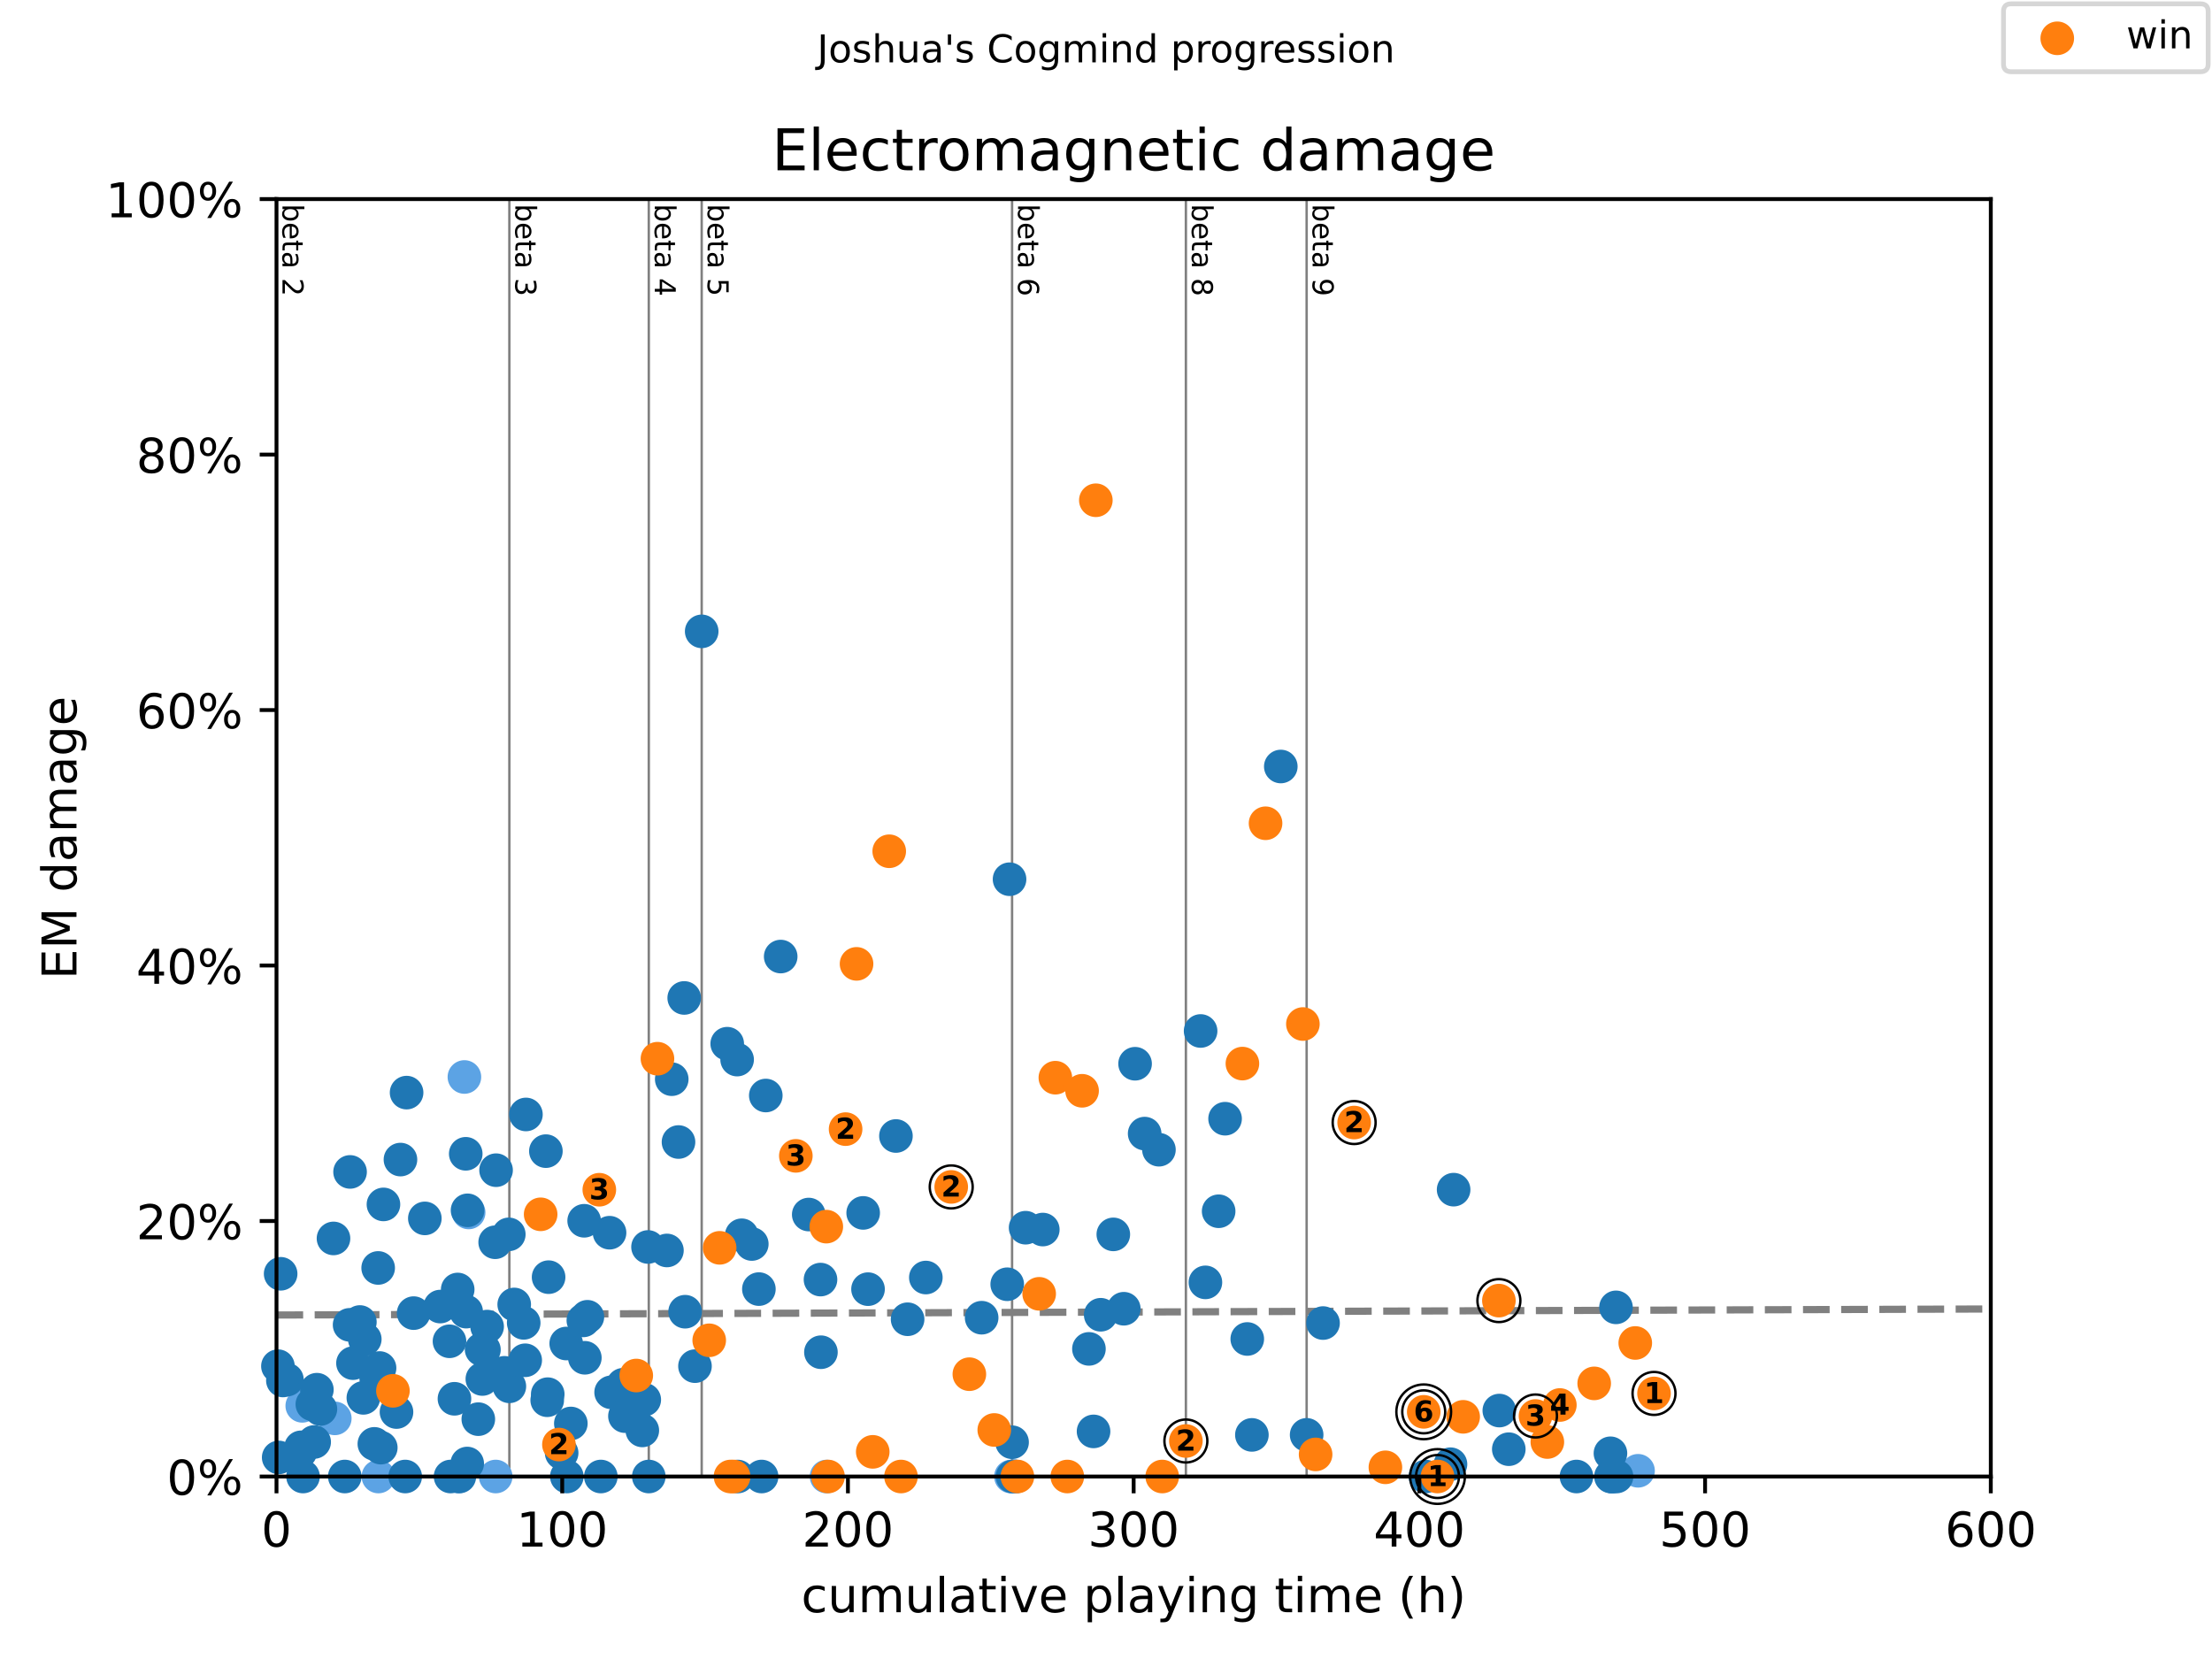 <?xml version="1.0" encoding="utf-8" standalone="no"?>
<!DOCTYPE svg PUBLIC "-//W3C//DTD SVG 1.1//EN"
  "http://www.w3.org/Graphics/SVG/1.1/DTD/svg11.dtd">
<!-- Created with matplotlib (https://matplotlib.org/) -->
<svg height="345.6pt" version="1.1" viewBox="0 0 460.8 345.6" width="460.8pt" xmlns="http://www.w3.org/2000/svg" xmlns:xlink="http://www.w3.org/1999/xlink">
 <defs>
  <style type="text/css">
*{stroke-linecap:butt;stroke-linejoin:round;}
  </style>
 </defs>
 <g id="figure_1">
  <g id="patch_1">
   <path d="M 0 345.6 
L 460.8 345.6 
L 460.8 0 
L 0 0 
z
" style="fill:#ffffff;"/>
  </g>
  <g id="axes_1">
   <g id="patch_2">
    <path d="M 57.6 307.584 
L 414.72 307.584 
L 414.72 41.472 
L 57.6 41.472 
z
" style="fill:#ffffff;"/>
   </g>
   <g id="line2d_1">
    <path clip-path="url(#p74df0f9012)" d="M 57.6 273.944 
L 414.72 272.684 
" style="fill:none;stroke:#808080;stroke-dasharray:5.55,2.4;stroke-dashoffset:0;stroke-width:1.5;"/>
   </g>
   <g id="line2d_2">
    <path clip-path="url(#p74df0f9012)" d="M 106.109 307.584 
L 106.109 41.472 
" style="fill:none;stroke:#808080;stroke-linecap:square;stroke-width:0.5;"/>
   </g>
   <g id="line2d_3">
    <path clip-path="url(#p74df0f9012)" d="M 135.155 307.584 
L 135.155 41.472 
" style="fill:none;stroke:#808080;stroke-linecap:square;stroke-width:0.5;"/>
   </g>
   <g id="line2d_4">
    <path clip-path="url(#p74df0f9012)" d="M 146.176 307.584 
L 146.176 41.472 
" style="fill:none;stroke:#808080;stroke-linecap:square;stroke-width:0.5;"/>
   </g>
   <g id="line2d_5">
    <path clip-path="url(#p74df0f9012)" d="M 210.834 307.584 
L 210.834 41.472 
" style="fill:none;stroke:#808080;stroke-linecap:square;stroke-width:0.5;"/>
   </g>
   <g id="line2d_6">
    <path clip-path="url(#p74df0f9012)" d="M 247.042 307.584 
L 247.042 41.472 
" style="fill:none;stroke:#808080;stroke-linecap:square;stroke-width:0.5;"/>
   </g>
   <g id="line2d_7">
    <path clip-path="url(#p74df0f9012)" d="M 272.197 307.584 
L 272.197 41.472 
" style="fill:none;stroke:#808080;stroke-linecap:square;stroke-width:0.5;"/>
   </g>
   <g id="text_1">
    <!-- beta 2 -->
    <defs>
     <path d="M 48.688 27.297 
Q 48.688 37.203 44.609 42.844 
Q 40.531 48.484 33.406 48.484 
Q 26.266 48.484 22.188 42.844 
Q 18.109 37.203 18.109 27.297 
Q 18.109 17.391 22.188 11.75 
Q 26.266 6.109 33.406 6.109 
Q 40.531 6.109 44.609 11.75 
Q 48.688 17.391 48.688 27.297 
z
M 18.109 46.391 
Q 20.953 51.266 25.266 53.625 
Q 29.594 56 35.594 56 
Q 45.562 56 51.781 48.094 
Q 58.016 40.188 58.016 27.297 
Q 58.016 14.406 51.781 6.484 
Q 45.562 -1.422 35.594 -1.422 
Q 29.594 -1.422 25.266 0.953 
Q 20.953 3.328 18.109 8.203 
L 18.109 0 
L 9.078 0 
L 9.078 75.984 
L 18.109 75.984 
z
" id="DejaVuSans-98"/>
     <path d="M 56.203 29.594 
L 56.203 25.203 
L 14.891 25.203 
Q 15.484 15.922 20.484 11.062 
Q 25.484 6.203 34.422 6.203 
Q 39.594 6.203 44.453 7.469 
Q 49.312 8.734 54.109 11.281 
L 54.109 2.781 
Q 49.266 0.734 44.188 -0.344 
Q 39.109 -1.422 33.891 -1.422 
Q 20.797 -1.422 13.156 6.188 
Q 5.516 13.812 5.516 26.812 
Q 5.516 40.234 12.766 48.109 
Q 20.016 56 32.328 56 
Q 43.359 56 49.781 48.891 
Q 56.203 41.797 56.203 29.594 
z
M 47.219 32.234 
Q 47.125 39.594 43.094 43.984 
Q 39.062 48.391 32.422 48.391 
Q 24.906 48.391 20.391 44.141 
Q 15.875 39.891 15.188 32.172 
z
" id="DejaVuSans-101"/>
     <path d="M 18.312 70.219 
L 18.312 54.688 
L 36.812 54.688 
L 36.812 47.703 
L 18.312 47.703 
L 18.312 18.016 
Q 18.312 11.328 20.141 9.422 
Q 21.969 7.516 27.594 7.516 
L 36.812 7.516 
L 36.812 0 
L 27.594 0 
Q 17.188 0 13.234 3.875 
Q 9.281 7.766 9.281 18.016 
L 9.281 47.703 
L 2.688 47.703 
L 2.688 54.688 
L 9.281 54.688 
L 9.281 70.219 
z
" id="DejaVuSans-116"/>
     <path d="M 34.281 27.484 
Q 23.391 27.484 19.188 25 
Q 14.984 22.516 14.984 16.5 
Q 14.984 11.719 18.141 8.906 
Q 21.297 6.109 26.703 6.109 
Q 34.188 6.109 38.703 11.406 
Q 43.219 16.703 43.219 25.484 
L 43.219 27.484 
z
M 52.203 31.203 
L 52.203 0 
L 43.219 0 
L 43.219 8.297 
Q 40.141 3.328 35.547 0.953 
Q 30.953 -1.422 24.312 -1.422 
Q 15.922 -1.422 10.953 3.297 
Q 6 8.016 6 15.922 
Q 6 25.141 12.172 29.828 
Q 18.359 34.516 30.609 34.516 
L 43.219 34.516 
L 43.219 35.406 
Q 43.219 41.609 39.141 45 
Q 35.062 48.391 27.688 48.391 
Q 23 48.391 18.547 47.266 
Q 14.109 46.141 10.016 43.891 
L 10.016 52.203 
Q 14.938 54.109 19.578 55.047 
Q 24.219 56 28.609 56 
Q 40.484 56 46.344 49.844 
Q 52.203 43.703 52.203 31.203 
z
" id="DejaVuSans-97"/>
     <path id="DejaVuSans-32"/>
     <path d="M 19.188 8.297 
L 53.609 8.297 
L 53.609 0 
L 7.328 0 
L 7.328 8.297 
Q 12.938 14.109 22.625 23.891 
Q 32.328 33.688 34.812 36.531 
Q 39.547 41.844 41.422 45.531 
Q 43.312 49.219 43.312 52.781 
Q 43.312 58.594 39.234 62.25 
Q 35.156 65.922 28.609 65.922 
Q 23.969 65.922 18.812 64.312 
Q 13.672 62.703 7.812 59.422 
L 7.812 69.391 
Q 13.766 71.781 18.938 73 
Q 24.125 74.219 28.422 74.219 
Q 39.75 74.219 46.484 68.547 
Q 53.219 62.891 53.219 53.422 
Q 53.219 48.922 51.531 44.891 
Q 49.859 40.875 45.406 35.406 
Q 44.188 33.984 37.641 27.219 
Q 31.109 20.453 19.188 8.297 
z
" id="DejaVuSans-50"/>
    </defs>
    <g transform="translate(58.848 42.472)rotate(-270)scale(0.06 -0.06)">
     <use xlink:href="#DejaVuSans-98"/>
     <use x="63.477" xlink:href="#DejaVuSans-101"/>
     <use x="125" xlink:href="#DejaVuSans-116"/>
     <use x="164.209" xlink:href="#DejaVuSans-97"/>
     <use x="225.488" xlink:href="#DejaVuSans-32"/>
     <use x="257.275" xlink:href="#DejaVuSans-50"/>
    </g>
   </g>
   <g id="text_2">
    <!-- beta 3 -->
    <defs>
     <path d="M 40.578 39.312 
Q 47.656 37.797 51.625 33 
Q 55.609 28.219 55.609 21.188 
Q 55.609 10.406 48.188 4.484 
Q 40.766 -1.422 27.094 -1.422 
Q 22.516 -1.422 17.656 -0.516 
Q 12.797 0.391 7.625 2.203 
L 7.625 11.719 
Q 11.719 9.328 16.594 8.109 
Q 21.484 6.891 26.812 6.891 
Q 36.078 6.891 40.938 10.547 
Q 45.797 14.203 45.797 21.188 
Q 45.797 27.641 41.281 31.266 
Q 36.766 34.906 28.719 34.906 
L 20.219 34.906 
L 20.219 43.016 
L 29.109 43.016 
Q 36.375 43.016 40.234 45.922 
Q 44.094 48.828 44.094 54.297 
Q 44.094 59.906 40.109 62.906 
Q 36.141 65.922 28.719 65.922 
Q 24.656 65.922 20.016 65.031 
Q 15.375 64.156 9.812 62.312 
L 9.812 71.094 
Q 15.438 72.656 20.344 73.438 
Q 25.25 74.219 29.594 74.219 
Q 40.828 74.219 47.359 69.109 
Q 53.906 64.016 53.906 55.328 
Q 53.906 49.266 50.438 45.094 
Q 46.969 40.922 40.578 39.312 
z
" id="DejaVuSans-51"/>
    </defs>
    <g transform="translate(107.357 42.472)rotate(-270)scale(0.06 -0.06)">
     <use xlink:href="#DejaVuSans-98"/>
     <use x="63.477" xlink:href="#DejaVuSans-101"/>
     <use x="125" xlink:href="#DejaVuSans-116"/>
     <use x="164.209" xlink:href="#DejaVuSans-97"/>
     <use x="225.488" xlink:href="#DejaVuSans-32"/>
     <use x="257.275" xlink:href="#DejaVuSans-51"/>
    </g>
   </g>
   <g id="text_3">
    <!-- beta 4 -->
    <defs>
     <path d="M 37.797 64.312 
L 12.891 25.391 
L 37.797 25.391 
z
M 35.203 72.906 
L 47.609 72.906 
L 47.609 25.391 
L 58.016 25.391 
L 58.016 17.188 
L 47.609 17.188 
L 47.609 0 
L 37.797 0 
L 37.797 17.188 
L 4.891 17.188 
L 4.891 26.703 
z
" id="DejaVuSans-52"/>
    </defs>
    <g transform="translate(136.402 42.472)rotate(-270)scale(0.06 -0.06)">
     <use xlink:href="#DejaVuSans-98"/>
     <use x="63.477" xlink:href="#DejaVuSans-101"/>
     <use x="125" xlink:href="#DejaVuSans-116"/>
     <use x="164.209" xlink:href="#DejaVuSans-97"/>
     <use x="225.488" xlink:href="#DejaVuSans-32"/>
     <use x="257.275" xlink:href="#DejaVuSans-52"/>
    </g>
   </g>
   <g id="text_4">
    <!-- beta 5 -->
    <defs>
     <path d="M 10.797 72.906 
L 49.516 72.906 
L 49.516 64.594 
L 19.828 64.594 
L 19.828 46.734 
Q 21.969 47.469 24.109 47.828 
Q 26.266 48.188 28.422 48.188 
Q 40.625 48.188 47.75 41.5 
Q 54.891 34.812 54.891 23.391 
Q 54.891 11.625 47.562 5.094 
Q 40.234 -1.422 26.906 -1.422 
Q 22.312 -1.422 17.547 -0.641 
Q 12.797 0.141 7.719 1.703 
L 7.719 11.625 
Q 12.109 9.234 16.797 8.062 
Q 21.484 6.891 26.703 6.891 
Q 35.156 6.891 40.078 11.328 
Q 45.016 15.766 45.016 23.391 
Q 45.016 31 40.078 35.438 
Q 35.156 39.891 26.703 39.891 
Q 22.75 39.891 18.812 39.016 
Q 14.891 38.141 10.797 36.281 
z
" id="DejaVuSans-53"/>
    </defs>
    <g transform="translate(147.423 42.472)rotate(-270)scale(0.06 -0.06)">
     <use xlink:href="#DejaVuSans-98"/>
     <use x="63.477" xlink:href="#DejaVuSans-101"/>
     <use x="125" xlink:href="#DejaVuSans-116"/>
     <use x="164.209" xlink:href="#DejaVuSans-97"/>
     <use x="225.488" xlink:href="#DejaVuSans-32"/>
     <use x="257.275" xlink:href="#DejaVuSans-53"/>
    </g>
   </g>
   <g id="text_5">
    <!-- beta 6 -->
    <defs>
     <path d="M 33.016 40.375 
Q 26.375 40.375 22.484 35.828 
Q 18.609 31.297 18.609 23.391 
Q 18.609 15.531 22.484 10.953 
Q 26.375 6.391 33.016 6.391 
Q 39.656 6.391 43.531 10.953 
Q 47.406 15.531 47.406 23.391 
Q 47.406 31.297 43.531 35.828 
Q 39.656 40.375 33.016 40.375 
z
M 52.594 71.297 
L 52.594 62.312 
Q 48.875 64.062 45.094 64.984 
Q 41.312 65.922 37.594 65.922 
Q 27.828 65.922 22.672 59.328 
Q 17.531 52.734 16.797 39.406 
Q 19.672 43.656 24.016 45.922 
Q 28.375 48.188 33.594 48.188 
Q 44.578 48.188 50.953 41.516 
Q 57.328 34.859 57.328 23.391 
Q 57.328 12.156 50.688 5.359 
Q 44.047 -1.422 33.016 -1.422 
Q 20.359 -1.422 13.672 8.266 
Q 6.984 17.969 6.984 36.375 
Q 6.984 53.656 15.188 63.938 
Q 23.391 74.219 37.203 74.219 
Q 40.922 74.219 44.703 73.484 
Q 48.484 72.75 52.594 71.297 
z
" id="DejaVuSans-54"/>
    </defs>
    <g transform="translate(212.082 42.472)rotate(-270)scale(0.06 -0.06)">
     <use xlink:href="#DejaVuSans-98"/>
     <use x="63.477" xlink:href="#DejaVuSans-101"/>
     <use x="125" xlink:href="#DejaVuSans-116"/>
     <use x="164.209" xlink:href="#DejaVuSans-97"/>
     <use x="225.488" xlink:href="#DejaVuSans-32"/>
     <use x="257.275" xlink:href="#DejaVuSans-54"/>
    </g>
   </g>
   <g id="text_6">
    <!-- beta 8 -->
    <defs>
     <path d="M 31.781 34.625 
Q 24.75 34.625 20.719 30.859 
Q 16.703 27.094 16.703 20.516 
Q 16.703 13.922 20.719 10.156 
Q 24.75 6.391 31.781 6.391 
Q 38.812 6.391 42.859 10.172 
Q 46.922 13.969 46.922 20.516 
Q 46.922 27.094 42.891 30.859 
Q 38.875 34.625 31.781 34.625 
z
M 21.922 38.812 
Q 15.578 40.375 12.031 44.719 
Q 8.5 49.078 8.5 55.328 
Q 8.5 64.062 14.719 69.141 
Q 20.953 74.219 31.781 74.219 
Q 42.672 74.219 48.875 69.141 
Q 55.078 64.062 55.078 55.328 
Q 55.078 49.078 51.531 44.719 
Q 48 40.375 41.703 38.812 
Q 48.828 37.156 52.797 32.312 
Q 56.781 27.484 56.781 20.516 
Q 56.781 9.906 50.312 4.234 
Q 43.844 -1.422 31.781 -1.422 
Q 19.734 -1.422 13.25 4.234 
Q 6.781 9.906 6.781 20.516 
Q 6.781 27.484 10.781 32.312 
Q 14.797 37.156 21.922 38.812 
z
M 18.312 54.391 
Q 18.312 48.734 21.844 45.562 
Q 25.391 42.391 31.781 42.391 
Q 38.141 42.391 41.719 45.562 
Q 45.312 48.734 45.312 54.391 
Q 45.312 60.062 41.719 63.234 
Q 38.141 66.406 31.781 66.406 
Q 25.391 66.406 21.844 63.234 
Q 18.312 60.062 18.312 54.391 
z
" id="DejaVuSans-56"/>
    </defs>
    <g transform="translate(248.29 42.472)rotate(-270)scale(0.06 -0.06)">
     <use xlink:href="#DejaVuSans-98"/>
     <use x="63.477" xlink:href="#DejaVuSans-101"/>
     <use x="125" xlink:href="#DejaVuSans-116"/>
     <use x="164.209" xlink:href="#DejaVuSans-97"/>
     <use x="225.488" xlink:href="#DejaVuSans-32"/>
     <use x="257.275" xlink:href="#DejaVuSans-56"/>
    </g>
   </g>
   <g id="text_7">
    <!-- beta 9 -->
    <defs>
     <path d="M 10.984 1.516 
L 10.984 10.5 
Q 14.703 8.734 18.5 7.812 
Q 22.312 6.891 25.984 6.891 
Q 35.75 6.891 40.891 13.453 
Q 46.047 20.016 46.781 33.406 
Q 43.953 29.203 39.594 26.953 
Q 35.25 24.703 29.984 24.703 
Q 19.047 24.703 12.672 31.312 
Q 6.297 37.938 6.297 49.422 
Q 6.297 60.641 12.938 67.422 
Q 19.578 74.219 30.609 74.219 
Q 43.266 74.219 49.922 64.516 
Q 56.594 54.828 56.594 36.375 
Q 56.594 19.141 48.406 8.859 
Q 40.234 -1.422 26.422 -1.422 
Q 22.703 -1.422 18.891 -0.688 
Q 15.094 0.047 10.984 1.516 
z
M 30.609 32.422 
Q 37.25 32.422 41.125 36.953 
Q 45.016 41.5 45.016 49.422 
Q 45.016 57.281 41.125 61.844 
Q 37.25 66.406 30.609 66.406 
Q 23.969 66.406 20.094 61.844 
Q 16.219 57.281 16.219 49.422 
Q 16.219 41.5 20.094 36.953 
Q 23.969 32.422 30.609 32.422 
z
" id="DejaVuSans-57"/>
    </defs>
    <g transform="translate(273.445 42.472)rotate(-270)scale(0.06 -0.06)">
     <use xlink:href="#DejaVuSans-98"/>
     <use x="63.477" xlink:href="#DejaVuSans-101"/>
     <use x="125" xlink:href="#DejaVuSans-116"/>
     <use x="164.209" xlink:href="#DejaVuSans-97"/>
     <use x="225.488" xlink:href="#DejaVuSans-32"/>
     <use x="257.275" xlink:href="#DejaVuSans-57"/>
    </g>
   </g>
   <g id="PathCollection_1">
    <defs>
     <path d="M 0 3 
C 0.796 3 1.559 2.684 2.121 2.121 
C 2.684 1.559 3 0.796 3 0 
C 3 -0.796 2.684 -1.559 2.121 -2.121 
C 1.559 -2.684 0.796 -3 0 -3 
C -0.796 -3 -1.559 -2.684 -2.121 -2.121 
C -2.684 -1.559 -3 -0.796 -3 0 
C -3 0.796 -2.684 1.559 -2.121 2.121 
C -1.559 2.684 -0.796 3 0 3 
z
" id="m5d7d5168bf" style="stroke:#5ca3e4;"/>
    </defs>
    <g>
     <use style="fill:#5ca3e4;stroke:#5ca3e4;" x="62.967" xlink:href="#m5d7d5168bf" y="292.86"/>
     <use style="fill:#5ca3e4;stroke:#5ca3e4;" x="69.742" xlink:href="#m5d7d5168bf" y="295.473"/>
     <use style="fill:#5ca3e4;stroke:#5ca3e4;" x="78.829" xlink:href="#m5d7d5168bf" y="307.584"/>
     <use style="fill:#5ca3e4;stroke:#5ca3e4;" x="95.465" xlink:href="#m5d7d5168bf" y="307.584"/>
     <use style="fill:#5ca3e4;stroke:#5ca3e4;" x="96.744" xlink:href="#m5d7d5168bf" y="224.356"/>
     <use style="fill:#5ca3e4;stroke:#5ca3e4;" x="97.627" xlink:href="#m5d7d5168bf" y="252.577"/>
     <use style="fill:#5ca3e4;stroke:#5ca3e4;" x="103.262" xlink:href="#m5d7d5168bf" y="307.584"/>
     <use style="fill:#5ca3e4;stroke:#5ca3e4;" x="172.186" xlink:href="#m5d7d5168bf" y="307.584"/>
     <use style="fill:#5ca3e4;stroke:#5ca3e4;" x="210.596" xlink:href="#m5d7d5168bf" y="307.584"/>
     <use style="fill:#5ca3e4;stroke:#5ca3e4;" x="210.963" xlink:href="#m5d7d5168bf" y="307.584"/>
     <use style="fill:#5ca3e4;stroke:#5ca3e4;" x="211.291" xlink:href="#m5d7d5168bf" y="307.584"/>
     <use style="fill:#5ca3e4;stroke:#5ca3e4;" x="211.32" xlink:href="#m5d7d5168bf" y="307.584"/>
     <use style="fill:#5ca3e4;stroke:#5ca3e4;" x="211.36" xlink:href="#m5d7d5168bf" y="307.584"/>
     <use style="fill:#5ca3e4;stroke:#5ca3e4;" x="211.429" xlink:href="#m5d7d5168bf" y="307.584"/>
     <use style="fill:#5ca3e4;stroke:#5ca3e4;" x="211.459" xlink:href="#m5d7d5168bf" y="307.584"/>
     <use style="fill:#5ca3e4;stroke:#5ca3e4;" x="211.677" xlink:href="#m5d7d5168bf" y="307.584"/>
     <use style="fill:#5ca3e4;stroke:#5ca3e4;" x="335.911" xlink:href="#m5d7d5168bf" y="307.584"/>
     <use style="fill:#5ca3e4;stroke:#5ca3e4;" x="341.235" xlink:href="#m5d7d5168bf" y="306.392"/>
    </g>
   </g>
   <g id="PathCollection_2">
    <defs>
     <path d="M 0 3 
C 0.796 3 1.559 2.684 2.121 2.121 
C 2.684 1.559 3 0.796 3 0 
C 3 -0.796 2.684 -1.559 2.121 -2.121 
C 1.559 -2.684 0.796 -3 0 -3 
C -0.796 -3 -1.559 -2.684 -2.121 -2.121 
C -2.684 -1.559 -3 -0.796 -3 0 
C -3 0.796 -2.684 1.559 -2.121 2.121 
C -1.559 2.684 -0.796 3 0 3 
z
" id="m8237a3c0a5" style="stroke:#1f77b4;"/>
    </defs>
    <g>
     <use style="fill:#1f77b4;stroke:#1f77b4;" x="57.898" xlink:href="#m8237a3c0a5" y="284.597"/>
     <use style="fill:#1f77b4;stroke:#1f77b4;" x="58.056" xlink:href="#m8237a3c0a5" y="303.612"/>
     <use style="fill:#1f77b4;stroke:#1f77b4;" x="58.463" xlink:href="#m8237a3c0a5" y="265.353"/>
     <use style="fill:#1f77b4;stroke:#1f77b4;" x="58.929" xlink:href="#m8237a3c0a5" y="287.577"/>
     <use style="fill:#1f77b4;stroke:#1f77b4;" x="59.772" xlink:href="#m8237a3c0a5" y="287.403"/>
     <use style="fill:#1f77b4;stroke:#1f77b4;" x="62.55" xlink:href="#m8237a3c0a5" y="302.473"/>
     <use style="fill:#1f77b4;stroke:#1f77b4;" x="62.709" xlink:href="#m8237a3c0a5" y="301.501"/>
     <use style="fill:#1f77b4;stroke:#1f77b4;" x="63.125" xlink:href="#m8237a3c0a5" y="307.584"/>
     <use style="fill:#1f77b4;stroke:#1f77b4;" x="65.07" xlink:href="#m8237a3c0a5" y="292.537"/>
     <use style="fill:#1f77b4;stroke:#1f77b4;" x="65.447" xlink:href="#m8237a3c0a5" y="300.392"/>
     <use style="fill:#1f77b4;stroke:#1f77b4;" x="66.012" xlink:href="#m8237a3c0a5" y="289.5"/>
     <use style="fill:#1f77b4;stroke:#1f77b4;" x="66.746" xlink:href="#m8237a3c0a5" y="293.523"/>
     <use style="fill:#1f77b4;stroke:#1f77b4;" x="69.474" xlink:href="#m8237a3c0a5" y="257.987"/>
     <use style="fill:#1f77b4;stroke:#1f77b4;" x="71.825" xlink:href="#m8237a3c0a5" y="307.584"/>
     <use style="fill:#1f77b4;stroke:#1f77b4;" x="72.827" xlink:href="#m8237a3c0a5" y="275.987"/>
     <use style="fill:#1f77b4;stroke:#1f77b4;" x="72.926" xlink:href="#m8237a3c0a5" y="244.132"/>
     <use style="fill:#1f77b4;stroke:#1f77b4;" x="73.532" xlink:href="#m8237a3c0a5" y="283.968"/>
     <use style="fill:#1f77b4;stroke:#1f77b4;" x="74.97" xlink:href="#m8237a3c0a5" y="275.399"/>
     <use style="fill:#1f77b4;stroke:#1f77b4;" x="75.694" xlink:href="#m8237a3c0a5" y="291.2"/>
     <use style="fill:#1f77b4;stroke:#1f77b4;" x="75.992" xlink:href="#m8237a3c0a5" y="278.974"/>
     <use style="fill:#1f77b4;stroke:#1f77b4;" x="77.986" xlink:href="#m8237a3c0a5" y="300.783"/>
     <use style="fill:#1f77b4;stroke:#1f77b4;" x="78.372" xlink:href="#m8237a3c0a5" y="287.145"/>
     <use style="fill:#1f77b4;stroke:#1f77b4;" x="78.779" xlink:href="#m8237a3c0a5" y="264.137"/>
     <use style="fill:#1f77b4;stroke:#1f77b4;" x="79.067" xlink:href="#m8237a3c0a5" y="284.984"/>
     <use style="fill:#1f77b4;stroke:#1f77b4;" x="79.325" xlink:href="#m8237a3c0a5" y="301.57"/>
     <use style="fill:#1f77b4;stroke:#1f77b4;" x="79.88" xlink:href="#m8237a3c0a5" y="250.902"/>
     <use style="fill:#1f77b4;stroke:#1f77b4;" x="82.598" xlink:href="#m8237a3c0a5" y="294.153"/>
     <use style="fill:#1f77b4;stroke:#1f77b4;" x="83.422" xlink:href="#m8237a3c0a5" y="241.561"/>
     <use style="fill:#1f77b4;stroke:#1f77b4;" x="84.414" xlink:href="#m8237a3c0a5" y="307.584"/>
     <use style="fill:#1f77b4;stroke:#1f77b4;" x="84.701" xlink:href="#m8237a3c0a5" y="227.611"/>
     <use style="fill:#1f77b4;stroke:#1f77b4;" x="86.17" xlink:href="#m8237a3c0a5" y="273.547"/>
     <use style="fill:#1f77b4;stroke:#1f77b4;" x="88.501" xlink:href="#m8237a3c0a5" y="253.814"/>
     <use style="fill:#1f77b4;stroke:#1f77b4;" x="91.705" xlink:href="#m8237a3c0a5" y="272.18"/>
     <use style="fill:#1f77b4;stroke:#1f77b4;" x="93.639" xlink:href="#m8237a3c0a5" y="279.416"/>
     <use style="fill:#1f77b4;stroke:#1f77b4;" x="93.858" xlink:href="#m8237a3c0a5" y="307.584"/>
     <use style="fill:#1f77b4;stroke:#1f77b4;" x="94.671" xlink:href="#m8237a3c0a5" y="291.392"/>
     <use style="fill:#1f77b4;stroke:#1f77b4;" x="95.346" xlink:href="#m8237a3c0a5" y="268.625"/>
     <use style="fill:#1f77b4;stroke:#1f77b4;" x="95.693" xlink:href="#m8237a3c0a5" y="307.584"/>
     <use style="fill:#1f77b4;stroke:#1f77b4;" x="97.022" xlink:href="#m8237a3c0a5" y="240.357"/>
     <use style="fill:#1f77b4;stroke:#1f77b4;" x="97.111" xlink:href="#m8237a3c0a5" y="273.237"/>
     <use style="fill:#1f77b4;stroke:#1f77b4;" x="97.33" xlink:href="#m8237a3c0a5" y="304.878"/>
     <use style="fill:#1f77b4;stroke:#1f77b4;" x="97.399" xlink:href="#m8237a3c0a5" y="252.132"/>
     <use style="fill:#1f77b4;stroke:#1f77b4;" x="99.641" xlink:href="#m8237a3c0a5" y="295.637"/>
     <use style="fill:#1f77b4;stroke:#1f77b4;" x="100.325" xlink:href="#m8237a3c0a5" y="281.105"/>
     <use style="fill:#1f77b4;stroke:#1f77b4;" x="100.484" xlink:href="#m8237a3c0a5" y="287.271"/>
     <use style="fill:#1f77b4;stroke:#1f77b4;" x="100.812" xlink:href="#m8237a3c0a5" y="281.169"/>
     <use style="fill:#1f77b4;stroke:#1f77b4;" x="101.476" xlink:href="#m8237a3c0a5" y="276.353"/>
     <use style="fill:#1f77b4;stroke:#1f77b4;" x="103.153" xlink:href="#m8237a3c0a5" y="258.785"/>
     <use style="fill:#1f77b4;stroke:#1f77b4;" x="103.341" xlink:href="#m8237a3c0a5" y="243.772"/>
     <use style="fill:#1f77b4;stroke:#1f77b4;" x="105.077" xlink:href="#m8237a3c0a5" y="285.984"/>
     <use style="fill:#1f77b4;stroke:#1f77b4;" x="105.99" xlink:href="#m8237a3c0a5" y="257.14"/>
     <use style="fill:#1f77b4;stroke:#1f77b4;" x="106.109" xlink:href="#m8237a3c0a5" y="288.797"/>
     <use style="fill:#1f77b4;stroke:#1f77b4;" x="107.121" xlink:href="#m8237a3c0a5" y="271.744"/>
     <use style="fill:#1f77b4;stroke:#1f77b4;" x="109.095" xlink:href="#m8237a3c0a5" y="275.576"/>
     <use style="fill:#1f77b4;stroke:#1f77b4;" x="109.412" xlink:href="#m8237a3c0a5" y="283.371"/>
     <use style="fill:#1f77b4;stroke:#1f77b4;" x="109.561" xlink:href="#m8237a3c0a5" y="232.162"/>
     <use style="fill:#1f77b4;stroke:#1f77b4;" x="113.717" xlink:href="#m8237a3c0a5" y="239.804"/>
     <use style="fill:#1f77b4;stroke:#1f77b4;" x="113.995" xlink:href="#m8237a3c0a5" y="291.695"/>
     <use style="fill:#1f77b4;stroke:#1f77b4;" x="114.104" xlink:href="#m8237a3c0a5" y="290.433"/>
     <use style="fill:#1f77b4;stroke:#1f77b4;" x="114.283" xlink:href="#m8237a3c0a5" y="266.057"/>
     <use style="fill:#1f77b4;stroke:#1f77b4;" x="117.001" xlink:href="#m8237a3c0a5" y="302.67"/>
     <use style="fill:#1f77b4;stroke:#1f77b4;" x="117.953" xlink:href="#m8237a3c0a5" y="279.88"/>
     <use style="fill:#1f77b4;stroke:#1f77b4;" x="118.082" xlink:href="#m8237a3c0a5" y="307.584"/>
     <use style="fill:#1f77b4;stroke:#1f77b4;" x="118.916" xlink:href="#m8237a3c0a5" y="296.537"/>
     <use style="fill:#1f77b4;stroke:#1f77b4;" x="121.524" xlink:href="#m8237a3c0a5" y="275.062"/>
     <use style="fill:#1f77b4;stroke:#1f77b4;" x="121.693" xlink:href="#m8237a3c0a5" y="254.31"/>
     <use style="fill:#1f77b4;stroke:#1f77b4;" x="121.832" xlink:href="#m8237a3c0a5" y="282.851"/>
     <use style="fill:#1f77b4;stroke:#1f77b4;" x="122.368" xlink:href="#m8237a3c0a5" y="274.31"/>
     <use style="fill:#1f77b4;stroke:#1f77b4;" x="125.165" xlink:href="#m8237a3c0a5" y="307.584"/>
     <use style="fill:#1f77b4;stroke:#1f77b4;" x="126.98" xlink:href="#m8237a3c0a5" y="256.796"/>
     <use style="fill:#1f77b4;stroke:#1f77b4;" x="127.308" xlink:href="#m8237a3c0a5" y="290.045"/>
     <use style="fill:#1f77b4;stroke:#1f77b4;" x="129.808" xlink:href="#m8237a3c0a5" y="288.469"/>
     <use style="fill:#1f77b4;stroke:#1f77b4;" x="130.185" xlink:href="#m8237a3c0a5" y="295.006"/>
     <use style="fill:#1f77b4;stroke:#1f77b4;" x="133.805" xlink:href="#m8237a3c0a5" y="297.982"/>
     <use style="fill:#1f77b4;stroke:#1f77b4;" x="134.212" xlink:href="#m8237a3c0a5" y="291.583"/>
     <use style="fill:#1f77b4;stroke:#1f77b4;" x="134.996" xlink:href="#m8237a3c0a5" y="259.768"/>
     <use style="fill:#1f77b4;stroke:#1f77b4;" x="135.155" xlink:href="#m8237a3c0a5" y="307.584"/>
     <use style="fill:#1f77b4;stroke:#1f77b4;" x="138.934" xlink:href="#m8237a3c0a5" y="260.494"/>
     <use style="fill:#1f77b4;stroke:#1f77b4;" x="139.936" xlink:href="#m8237a3c0a5" y="224.815"/>
     <use style="fill:#1f77b4;stroke:#1f77b4;" x="141.345" xlink:href="#m8237a3c0a5" y="237.905"/>
     <use style="fill:#1f77b4;stroke:#1f77b4;" x="142.535" xlink:href="#m8237a3c0a5" y="207.891"/>
     <use style="fill:#1f77b4;stroke:#1f77b4;" x="142.724" xlink:href="#m8237a3c0a5" y="273.254"/>
     <use style="fill:#1f77b4;stroke:#1f77b4;" x="144.777" xlink:href="#m8237a3c0a5" y="284.597"/>
     <use style="fill:#1f77b4;stroke:#1f77b4;" x="146.176" xlink:href="#m8237a3c0a5" y="131.524"/>
     <use style="fill:#1f77b4;stroke:#1f77b4;" x="151.493" xlink:href="#m8237a3c0a5" y="217.424"/>
     <use style="fill:#1f77b4;stroke:#1f77b4;" x="153.556" xlink:href="#m8237a3c0a5" y="220.73"/>
     <use style="fill:#1f77b4;stroke:#1f77b4;" x="153.685" xlink:href="#m8237a3c0a5" y="307.584"/>
     <use style="fill:#1f77b4;stroke:#1f77b4;" x="154.508" xlink:href="#m8237a3c0a5" y="257.33"/>
     <use style="fill:#1f77b4;stroke:#1f77b4;" x="156.612" xlink:href="#m8237a3c0a5" y="259.15"/>
     <use style="fill:#1f77b4;stroke:#1f77b4;" x="158.09" xlink:href="#m8237a3c0a5" y="268.542"/>
     <use style="fill:#1f77b4;stroke:#1f77b4;" x="158.655" xlink:href="#m8237a3c0a5" y="307.584"/>
     <use style="fill:#1f77b4;stroke:#1f77b4;" x="159.528" xlink:href="#m8237a3c0a5" y="228.216"/>
     <use style="fill:#1f77b4;stroke:#1f77b4;" x="162.633" xlink:href="#m8237a3c0a5" y="199.267"/>
     <use style="fill:#1f77b4;stroke:#1f77b4;" x="168.476" xlink:href="#m8237a3c0a5" y="253.01"/>
     <use style="fill:#1f77b4;stroke:#1f77b4;" x="170.926" xlink:href="#m8237a3c0a5" y="266.56"/>
     <use style="fill:#1f77b4;stroke:#1f77b4;" x="171.015" xlink:href="#m8237a3c0a5" y="281.693"/>
     <use style="fill:#1f77b4;stroke:#1f77b4;" x="179.814" xlink:href="#m8237a3c0a5" y="252.67"/>
     <use style="fill:#1f77b4;stroke:#1f77b4;" x="180.826" xlink:href="#m8237a3c0a5" y="268.555"/>
     <use style="fill:#1f77b4;stroke:#1f77b4;" x="186.639" xlink:href="#m8237a3c0a5" y="236.65"/>
     <use style="fill:#1f77b4;stroke:#1f77b4;" x="189.07" xlink:href="#m8237a3c0a5" y="274.824"/>
     <use style="fill:#1f77b4;stroke:#1f77b4;" x="192.869" xlink:href="#m8237a3c0a5" y="266.133"/>
     <use style="fill:#1f77b4;stroke:#1f77b4;" x="204.495" xlink:href="#m8237a3c0a5" y="274.503"/>
     <use style="fill:#1f77b4;stroke:#1f77b4;" x="209.822" xlink:href="#m8237a3c0a5" y="267.534"/>
     <use style="fill:#1f77b4;stroke:#1f77b4;" x="210.308" xlink:href="#m8237a3c0a5" y="183.159"/>
     <use style="fill:#1f77b4;stroke:#1f77b4;" x="210.834" xlink:href="#m8237a3c0a5" y="300.446"/>
     <use style="fill:#1f77b4;stroke:#1f77b4;" x="210.943" xlink:href="#m8237a3c0a5" y="307.584"/>
     <use style="fill:#1f77b4;stroke:#1f77b4;" x="213.652" xlink:href="#m8237a3c0a5" y="255.754"/>
     <use style="fill:#1f77b4;stroke:#1f77b4;" x="217.233" xlink:href="#m8237a3c0a5" y="256.137"/>
     <use style="fill:#1f77b4;stroke:#1f77b4;" x="226.845" xlink:href="#m8237a3c0a5" y="280.998"/>
     <use style="fill:#1f77b4;stroke:#1f77b4;" x="227.807" xlink:href="#m8237a3c0a5" y="298.187"/>
     <use style="fill:#1f77b4;stroke:#1f77b4;" x="229.295" xlink:href="#m8237a3c0a5" y="273.888"/>
     <use style="fill:#1f77b4;stroke:#1f77b4;" x="231.924" xlink:href="#m8237a3c0a5" y="257.145"/>
     <use style="fill:#1f77b4;stroke:#1f77b4;" x="234.107" xlink:href="#m8237a3c0a5" y="272.635"/>
     <use style="fill:#1f77b4;stroke:#1f77b4;" x="236.458" xlink:href="#m8237a3c0a5" y="221.598"/>
     <use style="fill:#1f77b4;stroke:#1f77b4;" x="238.452" xlink:href="#m8237a3c0a5" y="236.15"/>
     <use style="fill:#1f77b4;stroke:#1f77b4;" x="241.428" xlink:href="#m8237a3c0a5" y="239.507"/>
     <use style="fill:#1f77b4;stroke:#1f77b4;" x="250.108" xlink:href="#m8237a3c0a5" y="214.773"/>
     <use style="fill:#1f77b4;stroke:#1f77b4;" x="251.109" xlink:href="#m8237a3c0a5" y="267.141"/>
     <use style="fill:#1f77b4;stroke:#1f77b4;" x="253.867" xlink:href="#m8237a3c0a5" y="252.326"/>
     <use style="fill:#1f77b4;stroke:#1f77b4;" x="255.206" xlink:href="#m8237a3c0a5" y="233.049"/>
     <use style="fill:#1f77b4;stroke:#1f77b4;" x="259.829" xlink:href="#m8237a3c0a5" y="278.935"/>
     <use style="fill:#1f77b4;stroke:#1f77b4;" x="260.791" xlink:href="#m8237a3c0a5" y="298.915"/>
     <use style="fill:#1f77b4;stroke:#1f77b4;" x="266.813" xlink:href="#m8237a3c0a5" y="159.677"/>
     <use style="fill:#1f77b4;stroke:#1f77b4;" x="272.197" xlink:href="#m8237a3c0a5" y="298.906"/>
     <use style="fill:#1f77b4;stroke:#1f77b4;" x="275.614" xlink:href="#m8237a3c0a5" y="275.616"/>
     <use style="fill:#1f77b4;stroke:#1f77b4;" x="296.938" xlink:href="#m8237a3c0a5" y="307.584"/>
     <use style="fill:#1f77b4;stroke:#1f77b4;" x="302.163" xlink:href="#m8237a3c0a5" y="305.023"/>
     <use style="fill:#1f77b4;stroke:#1f77b4;" x="302.815" xlink:href="#m8237a3c0a5" y="247.827"/>
     <use style="fill:#1f77b4;stroke:#1f77b4;" x="312.336" xlink:href="#m8237a3c0a5" y="293.845"/>
     <use style="fill:#1f77b4;stroke:#1f77b4;" x="314.309" xlink:href="#m8237a3c0a5" y="301.894"/>
     <use style="fill:#1f77b4;stroke:#1f77b4;" x="328.412" xlink:href="#m8237a3c0a5" y="307.584"/>
     <use style="fill:#1f77b4;stroke:#1f77b4;" x="335.486" xlink:href="#m8237a3c0a5" y="302.747"/>
     <use style="fill:#1f77b4;stroke:#1f77b4;" x="335.589" xlink:href="#m8237a3c0a5" y="307.584"/>
     <use style="fill:#1f77b4;stroke:#1f77b4;" x="335.796" xlink:href="#m8237a3c0a5" y="307.584"/>
     <use style="fill:#1f77b4;stroke:#1f77b4;" x="336.642" xlink:href="#m8237a3c0a5" y="272.347"/>
     <use style="fill:#1f77b4;stroke:#1f77b4;" x="336.753" xlink:href="#m8237a3c0a5" y="307.584"/>
    </g>
   </g>
   <g id="PathCollection_3">
    <defs>
     <path d="M 0 3 
C 0.796 3 1.559 2.684 2.121 2.121 
C 2.684 1.559 3 0.796 3 0 
C 3 -0.796 2.684 -1.559 2.121 -2.121 
C 1.559 -2.684 0.796 -3 0 -3 
C -0.796 -3 -1.559 -2.684 -2.121 -2.121 
C -2.684 -1.559 -3 -0.796 -3 0 
C -3 0.796 -2.684 1.559 -2.121 2.121 
C -1.559 2.684 -0.796 3 0 3 
z
" id="m5d4eee4656" style="stroke:#ff7f0e;"/>
    </defs>
    <g>
     <use style="fill:#ff7f0e;stroke:#ff7f0e;" x="81.854" xlink:href="#m5d4eee4656" y="289.732"/>
     <use style="fill:#ff7f0e;stroke:#ff7f0e;" x="112.626" xlink:href="#m5d4eee4656" y="252.964"/>
     <use style="fill:#ff7f0e;stroke:#ff7f0e;" x="116.436" xlink:href="#m5d4eee4656" y="300.928"/>
     <use style="fill:#ff7f0e;stroke:#ff7f0e;" x="124.848" xlink:href="#m5d4eee4656" y="247.844"/>
     <use style="fill:#ff7f0e;stroke:#ff7f0e;" x="132.546" xlink:href="#m5d4eee4656" y="286.547"/>
     <use style="fill:#ff7f0e;stroke:#ff7f0e;" x="136.96" xlink:href="#m5d4eee4656" y="220.548"/>
     <use style="fill:#ff7f0e;stroke:#ff7f0e;" x="147.743" xlink:href="#m5d4eee4656" y="279.208"/>
     <use style="fill:#ff7f0e;stroke:#ff7f0e;" x="149.916" xlink:href="#m5d4eee4656" y="259.946"/>
     <use style="fill:#ff7f0e;stroke:#ff7f0e;" x="152.177" xlink:href="#m5d4eee4656" y="307.584"/>
     <use style="fill:#ff7f0e;stroke:#ff7f0e;" x="152.822" xlink:href="#m5d4eee4656" y="307.584"/>
     <use style="fill:#ff7f0e;stroke:#ff7f0e;" x="165.788" xlink:href="#m5d4eee4656" y="240.784"/>
     <use style="fill:#ff7f0e;stroke:#ff7f0e;" x="172.136" xlink:href="#m5d4eee4656" y="255.53"/>
     <use style="fill:#ff7f0e;stroke:#ff7f0e;" x="172.493" xlink:href="#m5d4eee4656" y="307.584"/>
     <use style="fill:#ff7f0e;stroke:#ff7f0e;" x="176.154" xlink:href="#m5d4eee4656" y="235.218"/>
     <use style="fill:#ff7f0e;stroke:#ff7f0e;" x="178.436" xlink:href="#m5d4eee4656" y="200.79"/>
     <use style="fill:#ff7f0e;stroke:#ff7f0e;" x="181.808" xlink:href="#m5d4eee4656" y="302.446"/>
     <use style="fill:#ff7f0e;stroke:#ff7f0e;" x="185.241" xlink:href="#m5d4eee4656" y="177.332"/>
     <use style="fill:#ff7f0e;stroke:#ff7f0e;" x="187.691" xlink:href="#m5d4eee4656" y="307.584"/>
     <use style="fill:#ff7f0e;stroke:#ff7f0e;" x="198.156" xlink:href="#m5d4eee4656" y="247.257"/>
     <use style="fill:#ff7f0e;stroke:#ff7f0e;" x="201.936" xlink:href="#m5d4eee4656" y="286.271"/>
     <use style="fill:#ff7f0e;stroke:#ff7f0e;" x="207.124" xlink:href="#m5d4eee4656" y="297.888"/>
     <use style="fill:#ff7f0e;stroke:#ff7f0e;" x="211.945" xlink:href="#m5d4eee4656" y="307.584"/>
     <use style="fill:#ff7f0e;stroke:#ff7f0e;" x="216.479" xlink:href="#m5d4eee4656" y="269.525"/>
     <use style="fill:#ff7f0e;stroke:#ff7f0e;" x="219.852" xlink:href="#m5d4eee4656" y="224.504"/>
     <use style="fill:#ff7f0e;stroke:#ff7f0e;" x="222.341" xlink:href="#m5d4eee4656" y="307.584"/>
     <use style="fill:#ff7f0e;stroke:#ff7f0e;" x="225.417" xlink:href="#m5d4eee4656" y="227.23"/>
     <use style="fill:#ff7f0e;stroke:#ff7f0e;" x="228.284" xlink:href="#m5d4eee4656" y="104.214"/>
     <use style="fill:#ff7f0e;stroke:#ff7f0e;" x="242.112" xlink:href="#m5d4eee4656" y="307.584"/>
     <use style="fill:#ff7f0e;stroke:#ff7f0e;" x="247.042" xlink:href="#m5d4eee4656" y="300.185"/>
     <use style="fill:#ff7f0e;stroke:#ff7f0e;" x="258.817" xlink:href="#m5d4eee4656" y="221.565"/>
     <use style="fill:#ff7f0e;stroke:#ff7f0e;" x="263.638" xlink:href="#m5d4eee4656" y="171.501"/>
     <use style="fill:#ff7f0e;stroke:#ff7f0e;" x="271.416" xlink:href="#m5d4eee4656" y="213.323"/>
     <use style="fill:#ff7f0e;stroke:#ff7f0e;" x="274.065" xlink:href="#m5d4eee4656" y="302.982"/>
     <use style="fill:#ff7f0e;stroke:#ff7f0e;" x="282.094" xlink:href="#m5d4eee4656" y="233.848"/>
     <use style="fill:#ff7f0e;stroke:#ff7f0e;" x="288.604" xlink:href="#m5d4eee4656" y="305.67"/>
     <use style="fill:#ff7f0e;stroke:#ff7f0e;" x="296.589" xlink:href="#m5d4eee4656" y="294.112"/>
     <use style="fill:#ff7f0e;stroke:#ff7f0e;" x="299.46" xlink:href="#m5d4eee4656" y="307.584"/>
     <use style="fill:#ff7f0e;stroke:#ff7f0e;" x="304.804" xlink:href="#m5d4eee4656" y="295.151"/>
     <use style="fill:#ff7f0e;stroke:#ff7f0e;" x="312.247" xlink:href="#m5d4eee4656" y="270.941"/>
     <use style="fill:#ff7f0e;stroke:#ff7f0e;" x="319.87" xlink:href="#m5d4eee4656" y="294.976"/>
     <use style="fill:#ff7f0e;stroke:#ff7f0e;" x="322.341" xlink:href="#m5d4eee4656" y="300.4"/>
     <use style="fill:#ff7f0e;stroke:#ff7f0e;" x="324.945" xlink:href="#m5d4eee4656" y="292.687"/>
     <use style="fill:#ff7f0e;stroke:#ff7f0e;" x="332.1" xlink:href="#m5d4eee4656" y="288.183"/>
     <use style="fill:#ff7f0e;stroke:#ff7f0e;" x="340.657" xlink:href="#m5d4eee4656" y="279.767"/>
     <use style="fill:#ff7f0e;stroke:#ff7f0e;" x="344.562" xlink:href="#m5d4eee4656" y="290.278"/>
    </g>
   </g>
   <g id="PathCollection_4">
    <defs>
     <path d="M 0 4.472 
C 1.186 4.472 2.324 4.001 3.162 3.162 
C 4.001 2.324 4.472 1.186 4.472 0 
C 4.472 -1.186 4.001 -2.324 3.162 -3.162 
C 2.324 -4.001 1.186 -4.472 0 -4.472 
C -1.186 -4.472 -2.324 -4.001 -3.162 -3.162 
C -4.001 -2.324 -4.472 -1.186 -4.472 0 
C -4.472 1.186 -4.001 2.324 -3.162 3.162 
C -2.324 4.001 -1.186 4.472 0 4.472 
z
" id="C0_0_5c7a3c7c67"/>
    </defs>
    <use style="fill:none;stroke:#000000;stroke-width:0.5;" x="198.156" xlink:href="#C0_0_5c7a3c7c67" y="247.257"/>
    <use style="fill:none;stroke:#000000;stroke-width:0.5;" x="247.042" xlink:href="#C0_0_5c7a3c7c67" y="300.185"/>
    <use style="fill:none;stroke:#000000;stroke-width:0.5;" x="282.094" xlink:href="#C0_0_5c7a3c7c67" y="233.848"/>
    <use style="fill:none;stroke:#000000;stroke-width:0.5;" x="296.589" xlink:href="#C0_0_5c7a3c7c67" y="294.112"/>
    <use style="fill:none;stroke:#000000;stroke-width:0.5;" x="299.46" xlink:href="#C0_0_5c7a3c7c67" y="307.584"/>
    <use style="fill:none;stroke:#000000;stroke-width:0.5;" x="312.247" xlink:href="#C0_0_5c7a3c7c67" y="270.941"/>
    <use style="fill:none;stroke:#000000;stroke-width:0.5;" x="319.87" xlink:href="#C0_0_5c7a3c7c67" y="294.976"/>
    <use style="fill:none;stroke:#000000;stroke-width:0.5;" x="344.562" xlink:href="#C0_0_5c7a3c7c67" y="290.278"/>
   </g>
   <g id="PathCollection_5">
    <defs>
     <path d="M 0 5.701 
C 1.512 5.701 2.962 5.1 4.031 4.031 
C 5.1 2.962 5.701 1.512 5.701 0 
C 5.701 -1.512 5.1 -2.962 4.031 -4.031 
C 2.962 -5.1 1.512 -5.701 0 -5.701 
C -1.512 -5.701 -2.962 -5.1 -4.031 -4.031 
C -5.1 -2.962 -5.701 -1.512 -5.701 0 
C -5.701 1.512 -5.1 2.962 -4.031 4.031 
C -2.962 5.1 -1.512 5.701 0 5.701 
z
" id="C1_0_9a03b5ae90"/>
    </defs>
    <use style="fill:none;stroke:#000000;stroke-width:0.5;" x="296.589" xlink:href="#C1_0_9a03b5ae90" y="294.112"/>
    <use style="fill:none;stroke:#000000;stroke-width:0.5;" x="299.46" xlink:href="#C1_0_9a03b5ae90" y="307.584"/>
   </g>
   <g id="matplotlib.axis_1">
    <g id="xtick_1">
     <g id="line2d_8">
      <defs>
       <path d="M 0 0 
L 0 3.5 
" id="m07c0fc9fc7" style="stroke:#000000;stroke-width:0.8;"/>
      </defs>
      <g>
       <use style="stroke:#000000;stroke-width:0.8;" x="57.6" xlink:href="#m07c0fc9fc7" y="307.584"/>
      </g>
     </g>
     <g id="text_8">
      <!-- 0 -->
      <defs>
       <path d="M 31.781 66.406 
Q 24.172 66.406 20.328 58.906 
Q 16.5 51.422 16.5 36.375 
Q 16.5 21.391 20.328 13.891 
Q 24.172 6.391 31.781 6.391 
Q 39.453 6.391 43.281 13.891 
Q 47.125 21.391 47.125 36.375 
Q 47.125 51.422 43.281 58.906 
Q 39.453 66.406 31.781 66.406 
z
M 31.781 74.219 
Q 44.047 74.219 50.516 64.516 
Q 56.984 54.828 56.984 36.375 
Q 56.984 17.969 50.516 8.266 
Q 44.047 -1.422 31.781 -1.422 
Q 19.531 -1.422 13.062 8.266 
Q 6.594 17.969 6.594 36.375 
Q 6.594 54.828 13.062 64.516 
Q 19.531 74.219 31.781 74.219 
z
" id="DejaVuSans-48"/>
      </defs>
      <g transform="translate(54.419 322.182)scale(0.1 -0.1)">
       <use xlink:href="#DejaVuSans-48"/>
      </g>
     </g>
    </g>
    <g id="xtick_2">
     <g id="line2d_9">
      <g>
       <use style="stroke:#000000;stroke-width:0.8;" x="117.12" xlink:href="#m07c0fc9fc7" y="307.584"/>
      </g>
     </g>
     <g id="text_9">
      <!-- 100 -->
      <defs>
       <path d="M 12.406 8.297 
L 28.516 8.297 
L 28.516 63.922 
L 10.984 60.406 
L 10.984 69.391 
L 28.422 72.906 
L 38.281 72.906 
L 38.281 8.297 
L 54.391 8.297 
L 54.391 0 
L 12.406 0 
z
" id="DejaVuSans-49"/>
      </defs>
      <g transform="translate(107.576 322.182)scale(0.1 -0.1)">
       <use xlink:href="#DejaVuSans-49"/>
       <use x="63.623" xlink:href="#DejaVuSans-48"/>
       <use x="127.246" xlink:href="#DejaVuSans-48"/>
      </g>
     </g>
    </g>
    <g id="xtick_3">
     <g id="line2d_10">
      <g>
       <use style="stroke:#000000;stroke-width:0.8;" x="176.64" xlink:href="#m07c0fc9fc7" y="307.584"/>
      </g>
     </g>
     <g id="text_10">
      <!-- 200 -->
      <g transform="translate(167.096 322.182)scale(0.1 -0.1)">
       <use xlink:href="#DejaVuSans-50"/>
       <use x="63.623" xlink:href="#DejaVuSans-48"/>
       <use x="127.246" xlink:href="#DejaVuSans-48"/>
      </g>
     </g>
    </g>
    <g id="xtick_4">
     <g id="line2d_11">
      <g>
       <use style="stroke:#000000;stroke-width:0.8;" x="236.16" xlink:href="#m07c0fc9fc7" y="307.584"/>
      </g>
     </g>
     <g id="text_11">
      <!-- 300 -->
      <g transform="translate(226.616 322.182)scale(0.1 -0.1)">
       <use xlink:href="#DejaVuSans-51"/>
       <use x="63.623" xlink:href="#DejaVuSans-48"/>
       <use x="127.246" xlink:href="#DejaVuSans-48"/>
      </g>
     </g>
    </g>
    <g id="xtick_5">
     <g id="line2d_12">
      <g>
       <use style="stroke:#000000;stroke-width:0.8;" x="295.68" xlink:href="#m07c0fc9fc7" y="307.584"/>
      </g>
     </g>
     <g id="text_12">
      <!-- 400 -->
      <g transform="translate(286.136 322.182)scale(0.1 -0.1)">
       <use xlink:href="#DejaVuSans-52"/>
       <use x="63.623" xlink:href="#DejaVuSans-48"/>
       <use x="127.246" xlink:href="#DejaVuSans-48"/>
      </g>
     </g>
    </g>
    <g id="xtick_6">
     <g id="line2d_13">
      <g>
       <use style="stroke:#000000;stroke-width:0.8;" x="355.2" xlink:href="#m07c0fc9fc7" y="307.584"/>
      </g>
     </g>
     <g id="text_13">
      <!-- 500 -->
      <g transform="translate(345.656 322.182)scale(0.1 -0.1)">
       <use xlink:href="#DejaVuSans-53"/>
       <use x="63.623" xlink:href="#DejaVuSans-48"/>
       <use x="127.246" xlink:href="#DejaVuSans-48"/>
      </g>
     </g>
    </g>
    <g id="xtick_7">
     <g id="line2d_14">
      <g>
       <use style="stroke:#000000;stroke-width:0.8;" x="414.72" xlink:href="#m07c0fc9fc7" y="307.584"/>
      </g>
     </g>
     <g id="text_14">
      <!-- 600 -->
      <g transform="translate(405.176 322.182)scale(0.1 -0.1)">
       <use xlink:href="#DejaVuSans-54"/>
       <use x="63.623" xlink:href="#DejaVuSans-48"/>
       <use x="127.246" xlink:href="#DejaVuSans-48"/>
      </g>
     </g>
    </g>
    <g id="text_15">
     <!-- cumulative playing time (h) -->
     <defs>
      <path d="M 48.781 52.594 
L 48.781 44.188 
Q 44.969 46.297 41.141 47.344 
Q 37.312 48.391 33.406 48.391 
Q 24.656 48.391 19.812 42.844 
Q 14.984 37.312 14.984 27.297 
Q 14.984 17.281 19.812 11.734 
Q 24.656 6.203 33.406 6.203 
Q 37.312 6.203 41.141 7.25 
Q 44.969 8.297 48.781 10.406 
L 48.781 2.094 
Q 45.016 0.344 40.984 -0.531 
Q 36.969 -1.422 32.422 -1.422 
Q 20.062 -1.422 12.781 6.344 
Q 5.516 14.109 5.516 27.297 
Q 5.516 40.672 12.859 48.328 
Q 20.219 56 33.016 56 
Q 37.156 56 41.109 55.141 
Q 45.062 54.297 48.781 52.594 
z
" id="DejaVuSans-99"/>
      <path d="M 8.5 21.578 
L 8.5 54.688 
L 17.484 54.688 
L 17.484 21.922 
Q 17.484 14.156 20.5 10.266 
Q 23.531 6.391 29.594 6.391 
Q 36.859 6.391 41.078 11.031 
Q 45.312 15.672 45.312 23.688 
L 45.312 54.688 
L 54.297 54.688 
L 54.297 0 
L 45.312 0 
L 45.312 8.406 
Q 42.047 3.422 37.719 1 
Q 33.406 -1.422 27.688 -1.422 
Q 18.266 -1.422 13.375 4.438 
Q 8.5 10.297 8.5 21.578 
z
M 31.109 56 
z
" id="DejaVuSans-117"/>
      <path d="M 52 44.188 
Q 55.375 50.25 60.062 53.125 
Q 64.75 56 71.094 56 
Q 79.641 56 84.281 50.016 
Q 88.922 44.047 88.922 33.016 
L 88.922 0 
L 79.891 0 
L 79.891 32.719 
Q 79.891 40.578 77.094 44.375 
Q 74.312 48.188 68.609 48.188 
Q 61.625 48.188 57.562 43.547 
Q 53.516 38.922 53.516 30.906 
L 53.516 0 
L 44.484 0 
L 44.484 32.719 
Q 44.484 40.625 41.703 44.406 
Q 38.922 48.188 33.109 48.188 
Q 26.219 48.188 22.156 43.531 
Q 18.109 38.875 18.109 30.906 
L 18.109 0 
L 9.078 0 
L 9.078 54.688 
L 18.109 54.688 
L 18.109 46.188 
Q 21.188 51.219 25.484 53.609 
Q 29.781 56 35.688 56 
Q 41.656 56 45.828 52.969 
Q 50 49.953 52 44.188 
z
" id="DejaVuSans-109"/>
      <path d="M 9.422 75.984 
L 18.406 75.984 
L 18.406 0 
L 9.422 0 
z
" id="DejaVuSans-108"/>
      <path d="M 9.422 54.688 
L 18.406 54.688 
L 18.406 0 
L 9.422 0 
z
M 9.422 75.984 
L 18.406 75.984 
L 18.406 64.594 
L 9.422 64.594 
z
" id="DejaVuSans-105"/>
      <path d="M 2.984 54.688 
L 12.5 54.688 
L 29.594 8.797 
L 46.688 54.688 
L 56.203 54.688 
L 35.688 0 
L 23.484 0 
z
" id="DejaVuSans-118"/>
      <path d="M 18.109 8.203 
L 18.109 -20.797 
L 9.078 -20.797 
L 9.078 54.688 
L 18.109 54.688 
L 18.109 46.391 
Q 20.953 51.266 25.266 53.625 
Q 29.594 56 35.594 56 
Q 45.562 56 51.781 48.094 
Q 58.016 40.188 58.016 27.297 
Q 58.016 14.406 51.781 6.484 
Q 45.562 -1.422 35.594 -1.422 
Q 29.594 -1.422 25.266 0.953 
Q 20.953 3.328 18.109 8.203 
z
M 48.688 27.297 
Q 48.688 37.203 44.609 42.844 
Q 40.531 48.484 33.406 48.484 
Q 26.266 48.484 22.188 42.844 
Q 18.109 37.203 18.109 27.297 
Q 18.109 17.391 22.188 11.75 
Q 26.266 6.109 33.406 6.109 
Q 40.531 6.109 44.609 11.75 
Q 48.688 17.391 48.688 27.297 
z
" id="DejaVuSans-112"/>
      <path d="M 32.172 -5.078 
Q 28.375 -14.844 24.75 -17.812 
Q 21.141 -20.797 15.094 -20.797 
L 7.906 -20.797 
L 7.906 -13.281 
L 13.188 -13.281 
Q 16.891 -13.281 18.938 -11.516 
Q 21 -9.766 23.484 -3.219 
L 25.094 0.875 
L 2.984 54.688 
L 12.5 54.688 
L 29.594 11.922 
L 46.688 54.688 
L 56.203 54.688 
z
" id="DejaVuSans-121"/>
      <path d="M 54.891 33.016 
L 54.891 0 
L 45.906 0 
L 45.906 32.719 
Q 45.906 40.484 42.875 44.328 
Q 39.844 48.188 33.797 48.188 
Q 26.516 48.188 22.312 43.547 
Q 18.109 38.922 18.109 30.906 
L 18.109 0 
L 9.078 0 
L 9.078 54.688 
L 18.109 54.688 
L 18.109 46.188 
Q 21.344 51.125 25.703 53.562 
Q 30.078 56 35.797 56 
Q 45.219 56 50.047 50.172 
Q 54.891 44.344 54.891 33.016 
z
" id="DejaVuSans-110"/>
      <path d="M 45.406 27.984 
Q 45.406 37.75 41.375 43.109 
Q 37.359 48.484 30.078 48.484 
Q 22.859 48.484 18.828 43.109 
Q 14.797 37.75 14.797 27.984 
Q 14.797 18.266 18.828 12.891 
Q 22.859 7.516 30.078 7.516 
Q 37.359 7.516 41.375 12.891 
Q 45.406 18.266 45.406 27.984 
z
M 54.391 6.781 
Q 54.391 -7.172 48.188 -13.984 
Q 42 -20.797 29.203 -20.797 
Q 24.469 -20.797 20.266 -20.094 
Q 16.062 -19.391 12.109 -17.922 
L 12.109 -9.188 
Q 16.062 -11.328 19.922 -12.344 
Q 23.781 -13.375 27.781 -13.375 
Q 36.625 -13.375 41.016 -8.766 
Q 45.406 -4.156 45.406 5.172 
L 45.406 9.625 
Q 42.625 4.781 38.281 2.391 
Q 33.938 0 27.875 0 
Q 17.828 0 11.672 7.656 
Q 5.516 15.328 5.516 27.984 
Q 5.516 40.672 11.672 48.328 
Q 17.828 56 27.875 56 
Q 33.938 56 38.281 53.609 
Q 42.625 51.219 45.406 46.391 
L 45.406 54.688 
L 54.391 54.688 
z
" id="DejaVuSans-103"/>
      <path d="M 31 75.875 
Q 24.469 64.656 21.281 53.656 
Q 18.109 42.672 18.109 31.391 
Q 18.109 20.125 21.312 9.062 
Q 24.516 -2 31 -13.188 
L 23.188 -13.188 
Q 15.875 -1.703 12.234 9.375 
Q 8.594 20.453 8.594 31.391 
Q 8.594 42.281 12.203 53.312 
Q 15.828 64.359 23.188 75.875 
z
" id="DejaVuSans-40"/>
      <path d="M 54.891 33.016 
L 54.891 0 
L 45.906 0 
L 45.906 32.719 
Q 45.906 40.484 42.875 44.328 
Q 39.844 48.188 33.797 48.188 
Q 26.516 48.188 22.312 43.547 
Q 18.109 38.922 18.109 30.906 
L 18.109 0 
L 9.078 0 
L 9.078 75.984 
L 18.109 75.984 
L 18.109 46.188 
Q 21.344 51.125 25.703 53.562 
Q 30.078 56 35.797 56 
Q 45.219 56 50.047 50.172 
Q 54.891 44.344 54.891 33.016 
z
" id="DejaVuSans-104"/>
      <path d="M 8.016 75.875 
L 15.828 75.875 
Q 23.141 64.359 26.781 53.312 
Q 30.422 42.281 30.422 31.391 
Q 30.422 20.453 26.781 9.375 
Q 23.141 -1.703 15.828 -13.188 
L 8.016 -13.188 
Q 14.5 -2 17.703 9.062 
Q 20.906 20.125 20.906 31.391 
Q 20.906 42.672 17.703 53.656 
Q 14.5 64.656 8.016 75.875 
z
" id="DejaVuSans-41"/>
     </defs>
     <g transform="translate(166.912 335.861)scale(0.1 -0.1)">
      <use xlink:href="#DejaVuSans-99"/>
      <use x="54.98" xlink:href="#DejaVuSans-117"/>
      <use x="118.359" xlink:href="#DejaVuSans-109"/>
      <use x="215.771" xlink:href="#DejaVuSans-117"/>
      <use x="279.15" xlink:href="#DejaVuSans-108"/>
      <use x="306.934" xlink:href="#DejaVuSans-97"/>
      <use x="368.213" xlink:href="#DejaVuSans-116"/>
      <use x="407.422" xlink:href="#DejaVuSans-105"/>
      <use x="435.205" xlink:href="#DejaVuSans-118"/>
      <use x="494.385" xlink:href="#DejaVuSans-101"/>
      <use x="555.908" xlink:href="#DejaVuSans-32"/>
      <use x="587.695" xlink:href="#DejaVuSans-112"/>
      <use x="651.172" xlink:href="#DejaVuSans-108"/>
      <use x="678.955" xlink:href="#DejaVuSans-97"/>
      <use x="740.234" xlink:href="#DejaVuSans-121"/>
      <use x="799.414" xlink:href="#DejaVuSans-105"/>
      <use x="827.197" xlink:href="#DejaVuSans-110"/>
      <use x="890.576" xlink:href="#DejaVuSans-103"/>
      <use x="954.053" xlink:href="#DejaVuSans-32"/>
      <use x="985.84" xlink:href="#DejaVuSans-116"/>
      <use x="1025.049" xlink:href="#DejaVuSans-105"/>
      <use x="1052.832" xlink:href="#DejaVuSans-109"/>
      <use x="1150.244" xlink:href="#DejaVuSans-101"/>
      <use x="1211.768" xlink:href="#DejaVuSans-32"/>
      <use x="1243.555" xlink:href="#DejaVuSans-40"/>
      <use x="1282.568" xlink:href="#DejaVuSans-104"/>
      <use x="1345.947" xlink:href="#DejaVuSans-41"/>
     </g>
    </g>
   </g>
   <g id="matplotlib.axis_2">
    <g id="ytick_1">
     <g id="line2d_15">
      <defs>
       <path d="M 0 0 
L -3.5 0 
" id="m08f11ec47f" style="stroke:#000000;stroke-width:0.8;"/>
      </defs>
      <g>
       <use style="stroke:#000000;stroke-width:0.8;" x="57.6" xlink:href="#m08f11ec47f" y="307.584"/>
      </g>
     </g>
     <g id="text_16">
      <!-- 0% -->
      <defs>
       <path d="M 72.703 32.078 
Q 68.453 32.078 66.031 28.469 
Q 63.625 24.859 63.625 18.406 
Q 63.625 12.062 66.031 8.422 
Q 68.453 4.781 72.703 4.781 
Q 76.859 4.781 79.266 8.422 
Q 81.688 12.062 81.688 18.406 
Q 81.688 24.812 79.266 28.438 
Q 76.859 32.078 72.703 32.078 
z
M 72.703 38.281 
Q 80.422 38.281 84.953 32.906 
Q 89.5 27.547 89.5 18.406 
Q 89.5 9.281 84.938 3.922 
Q 80.375 -1.422 72.703 -1.422 
Q 64.891 -1.422 60.344 3.922 
Q 55.812 9.281 55.812 18.406 
Q 55.812 27.594 60.375 32.938 
Q 64.938 38.281 72.703 38.281 
z
M 22.312 68.016 
Q 18.109 68.016 15.688 64.375 
Q 13.281 60.75 13.281 54.391 
Q 13.281 47.953 15.672 44.328 
Q 18.062 40.719 22.312 40.719 
Q 26.562 40.719 28.969 44.328 
Q 31.391 47.953 31.391 54.391 
Q 31.391 60.688 28.953 64.344 
Q 26.516 68.016 22.312 68.016 
z
M 66.406 74.219 
L 74.219 74.219 
L 28.609 -1.422 
L 20.797 -1.422 
z
M 22.312 74.219 
Q 30.031 74.219 34.609 68.875 
Q 39.203 63.531 39.203 54.391 
Q 39.203 45.172 34.641 39.844 
Q 30.078 34.516 22.312 34.516 
Q 14.547 34.516 10.031 39.859 
Q 5.516 45.219 5.516 54.391 
Q 5.516 63.484 10.047 68.844 
Q 14.594 74.219 22.312 74.219 
z
" id="DejaVuSans-37"/>
      </defs>
      <g transform="translate(34.736 311.383)scale(0.1 -0.1)">
       <use xlink:href="#DejaVuSans-48"/>
       <use x="63.623" xlink:href="#DejaVuSans-37"/>
      </g>
     </g>
    </g>
    <g id="ytick_2">
     <g id="line2d_16">
      <g>
       <use style="stroke:#000000;stroke-width:0.8;" x="57.6" xlink:href="#m08f11ec47f" y="254.362"/>
      </g>
     </g>
     <g id="text_17">
      <!-- 20% -->
      <g transform="translate(28.373 258.161)scale(0.1 -0.1)">
       <use xlink:href="#DejaVuSans-50"/>
       <use x="63.623" xlink:href="#DejaVuSans-48"/>
       <use x="127.246" xlink:href="#DejaVuSans-37"/>
      </g>
     </g>
    </g>
    <g id="ytick_3">
     <g id="line2d_17">
      <g>
       <use style="stroke:#000000;stroke-width:0.8;" x="57.6" xlink:href="#m08f11ec47f" y="201.139"/>
      </g>
     </g>
     <g id="text_18">
      <!-- 40% -->
      <g transform="translate(28.373 204.938)scale(0.1 -0.1)">
       <use xlink:href="#DejaVuSans-52"/>
       <use x="63.623" xlink:href="#DejaVuSans-48"/>
       <use x="127.246" xlink:href="#DejaVuSans-37"/>
      </g>
     </g>
    </g>
    <g id="ytick_4">
     <g id="line2d_18">
      <g>
       <use style="stroke:#000000;stroke-width:0.8;" x="57.6" xlink:href="#m08f11ec47f" y="147.917"/>
      </g>
     </g>
     <g id="text_19">
      <!-- 60% -->
      <g transform="translate(28.373 151.716)scale(0.1 -0.1)">
       <use xlink:href="#DejaVuSans-54"/>
       <use x="63.623" xlink:href="#DejaVuSans-48"/>
       <use x="127.246" xlink:href="#DejaVuSans-37"/>
      </g>
     </g>
    </g>
    <g id="ytick_5">
     <g id="line2d_19">
      <g>
       <use style="stroke:#000000;stroke-width:0.8;" x="57.6" xlink:href="#m08f11ec47f" y="94.694"/>
      </g>
     </g>
     <g id="text_20">
      <!-- 80% -->
      <g transform="translate(28.373 98.494)scale(0.1 -0.1)">
       <use xlink:href="#DejaVuSans-56"/>
       <use x="63.623" xlink:href="#DejaVuSans-48"/>
       <use x="127.246" xlink:href="#DejaVuSans-37"/>
      </g>
     </g>
    </g>
    <g id="ytick_6">
     <g id="line2d_20">
      <g>
       <use style="stroke:#000000;stroke-width:0.8;" x="57.6" xlink:href="#m08f11ec47f" y="41.472"/>
      </g>
     </g>
     <g id="text_21">
      <!-- 100% -->
      <g transform="translate(22.011 45.271)scale(0.1 -0.1)">
       <use xlink:href="#DejaVuSans-49"/>
       <use x="63.623" xlink:href="#DejaVuSans-48"/>
       <use x="127.246" xlink:href="#DejaVuSans-48"/>
       <use x="190.869" xlink:href="#DejaVuSans-37"/>
      </g>
     </g>
    </g>
    <g id="text_22">
     <!-- EM damage -->
     <defs>
      <path d="M 9.812 72.906 
L 55.906 72.906 
L 55.906 64.594 
L 19.672 64.594 
L 19.672 43.016 
L 54.391 43.016 
L 54.391 34.719 
L 19.672 34.719 
L 19.672 8.297 
L 56.781 8.297 
L 56.781 0 
L 9.812 0 
z
" id="DejaVuSans-69"/>
      <path d="M 9.812 72.906 
L 24.516 72.906 
L 43.109 23.297 
L 61.812 72.906 
L 76.516 72.906 
L 76.516 0 
L 66.891 0 
L 66.891 64.016 
L 48.094 14.016 
L 38.188 14.016 
L 19.391 64.016 
L 19.391 0 
L 9.812 0 
z
" id="DejaVuSans-77"/>
      <path d="M 45.406 46.391 
L 45.406 75.984 
L 54.391 75.984 
L 54.391 0 
L 45.406 0 
L 45.406 8.203 
Q 42.578 3.328 38.25 0.953 
Q 33.938 -1.422 27.875 -1.422 
Q 17.969 -1.422 11.734 6.484 
Q 5.516 14.406 5.516 27.297 
Q 5.516 40.188 11.734 48.094 
Q 17.969 56 27.875 56 
Q 33.938 56 38.25 53.625 
Q 42.578 51.266 45.406 46.391 
z
M 14.797 27.297 
Q 14.797 17.391 18.875 11.75 
Q 22.953 6.109 30.078 6.109 
Q 37.203 6.109 41.297 11.75 
Q 45.406 17.391 45.406 27.297 
Q 45.406 37.203 41.297 42.844 
Q 37.203 48.484 30.078 48.484 
Q 22.953 48.484 18.875 42.844 
Q 14.797 37.203 14.797 27.297 
z
" id="DejaVuSans-100"/>
     </defs>
     <g transform="translate(15.931 204.014)rotate(-90)scale(0.1 -0.1)">
      <use xlink:href="#DejaVuSans-69"/>
      <use x="63.184" xlink:href="#DejaVuSans-77"/>
      <use x="149.463" xlink:href="#DejaVuSans-32"/>
      <use x="181.25" xlink:href="#DejaVuSans-100"/>
      <use x="244.727" xlink:href="#DejaVuSans-97"/>
      <use x="306.006" xlink:href="#DejaVuSans-109"/>
      <use x="403.418" xlink:href="#DejaVuSans-97"/>
      <use x="464.697" xlink:href="#DejaVuSans-103"/>
      <use x="528.174" xlink:href="#DejaVuSans-101"/>
     </g>
    </g>
   </g>
   <g id="patch_3">
    <path d="M 57.6 307.584 
L 57.6 41.472 
" style="fill:none;stroke:#000000;stroke-linecap:square;stroke-linejoin:miter;stroke-width:0.8;"/>
   </g>
   <g id="patch_4">
    <path d="M 414.72 307.584 
L 414.72 41.472 
" style="fill:none;stroke:#000000;stroke-linecap:square;stroke-linejoin:miter;stroke-width:0.8;"/>
   </g>
   <g id="patch_5">
    <path d="M 57.6 307.584 
L 414.72 307.584 
" style="fill:none;stroke:#000000;stroke-linecap:square;stroke-linejoin:miter;stroke-width:0.8;"/>
   </g>
   <g id="patch_6">
    <path d="M 57.6 41.472 
L 414.72 41.472 
" style="fill:none;stroke:#000000;stroke-linecap:square;stroke-linejoin:miter;stroke-width:0.8;"/>
   </g>
   <g id="text_23">
    <!-- 2 -->
    <defs>
     <path d="M 28.812 13.812 
L 60.891 13.812 
L 60.891 0 
L 7.906 0 
L 7.906 13.812 
L 34.516 37.312 
Q 38.094 40.531 39.797 43.609 
Q 41.5 46.688 41.5 50 
Q 41.5 55.125 38.062 58.25 
Q 34.625 61.375 28.906 61.375 
Q 24.516 61.375 19.281 59.5 
Q 14.062 57.625 8.109 53.906 
L 8.109 69.922 
Q 14.453 72.016 20.656 73.109 
Q 26.859 74.219 32.812 74.219 
Q 45.906 74.219 53.156 68.453 
Q 60.406 62.703 60.406 52.391 
Q 60.406 46.438 57.328 41.281 
Q 54.25 36.141 44.391 27.484 
z
" id="DejaVuSans-Bold-50"/>
    </defs>
    <g transform="translate(114.348 302.928)scale(0.06 -0.06)">
     <use xlink:href="#DejaVuSans-Bold-50"/>
    </g>
   </g>
   <g id="text_24">
    <!-- 3 -->
    <defs>
     <path d="M 46.578 39.312 
Q 53.953 37.406 57.781 32.688 
Q 61.625 27.984 61.625 20.703 
Q 61.625 9.859 53.312 4.219 
Q 45.016 -1.422 29.109 -1.422 
Q 23.484 -1.422 17.844 -0.516 
Q 12.203 0.391 6.688 2.203 
L 6.688 16.703 
Q 11.969 14.062 17.156 12.719 
Q 22.359 11.375 27.391 11.375 
Q 34.859 11.375 38.844 13.953 
Q 42.828 16.547 42.828 21.391 
Q 42.828 26.375 38.75 28.938 
Q 34.672 31.5 26.703 31.5 
L 19.188 31.5 
L 19.188 43.609 
L 27.094 43.609 
Q 34.188 43.609 37.641 45.828 
Q 41.109 48.047 41.109 52.594 
Q 41.109 56.781 37.734 59.078 
Q 34.375 61.375 28.219 61.375 
Q 23.688 61.375 19.047 60.344 
Q 14.406 59.328 9.812 57.328 
L 9.812 71.094 
Q 15.375 72.656 20.844 73.438 
Q 26.312 74.219 31.594 74.219 
Q 45.797 74.219 52.844 69.547 
Q 59.906 64.891 59.906 55.516 
Q 59.906 49.125 56.531 45.047 
Q 53.172 40.969 46.578 39.312 
z
" id="DejaVuSans-Bold-51"/>
    </defs>
    <g transform="translate(122.76 249.844)scale(0.06 -0.06)">
     <use xlink:href="#DejaVuSans-Bold-51"/>
    </g>
   </g>
   <g id="text_25">
    <!-- 3 -->
    <g transform="translate(163.7 242.784)scale(0.06 -0.06)">
     <use xlink:href="#DejaVuSans-Bold-51"/>
    </g>
   </g>
   <g id="text_26">
    <!-- 2 -->
    <g transform="translate(174.067 237.218)scale(0.06 -0.06)">
     <use xlink:href="#DejaVuSans-Bold-50"/>
    </g>
   </g>
   <g id="text_27">
    <!-- 2 -->
    <g transform="translate(196.069 249.257)scale(0.06 -0.06)">
     <use xlink:href="#DejaVuSans-Bold-50"/>
    </g>
   </g>
   <g id="text_28">
    <!-- 2 -->
    <g transform="translate(244.955 302.185)scale(0.06 -0.06)">
     <use xlink:href="#DejaVuSans-Bold-50"/>
    </g>
   </g>
   <g id="text_29">
    <!-- 2 -->
    <g transform="translate(280.007 235.848)scale(0.06 -0.06)">
     <use xlink:href="#DejaVuSans-Bold-50"/>
    </g>
   </g>
   <g id="text_30">
    <!-- 6 -->
    <defs>
     <path d="M 36.188 35.984 
Q 31.25 35.984 28.781 32.781 
Q 26.312 29.594 26.312 23.188 
Q 26.312 16.797 28.781 13.594 
Q 31.25 10.406 36.188 10.406 
Q 41.156 10.406 43.625 13.594 
Q 46.094 16.797 46.094 23.188 
Q 46.094 29.594 43.625 32.781 
Q 41.156 35.984 36.188 35.984 
z
M 59.422 71 
L 59.422 57.516 
Q 54.781 59.719 50.672 60.766 
Q 46.578 61.812 42.672 61.812 
Q 34.281 61.812 29.594 57.141 
Q 24.906 52.484 24.125 43.312 
Q 27.344 45.703 31.094 46.891 
Q 34.859 48.094 39.312 48.094 
Q 50.484 48.094 57.344 41.547 
Q 64.203 35.016 64.203 24.422 
Q 64.203 12.703 56.531 5.641 
Q 48.875 -1.422 35.984 -1.422 
Q 21.781 -1.422 13.984 8.172 
Q 6.203 17.781 6.203 35.406 
Q 6.203 53.469 15.312 63.797 
Q 24.422 74.125 40.281 74.125 
Q 45.312 74.125 50.047 73.344 
Q 54.781 72.562 59.422 71 
z
" id="DejaVuSans-Bold-54"/>
    </defs>
    <g transform="translate(294.502 296.112)scale(0.06 -0.06)">
     <use xlink:href="#DejaVuSans-Bold-54"/>
    </g>
   </g>
   <g id="text_31">
    <!-- 1 -->
    <defs>
     <path d="M 11.719 12.984 
L 28.328 12.984 
L 28.328 60.109 
L 11.281 56.594 
L 11.281 69.391 
L 28.219 72.906 
L 46.094 72.906 
L 46.094 12.984 
L 62.703 12.984 
L 62.703 0 
L 11.719 0 
z
" id="DejaVuSans-Bold-49"/>
    </defs>
    <g transform="translate(297.373 309.584)scale(0.06 -0.06)">
     <use xlink:href="#DejaVuSans-Bold-49"/>
    </g>
   </g>
   <g id="text_32">
    <!-- 3 -->
    <g transform="translate(317.783 296.976)scale(0.06 -0.06)">
     <use xlink:href="#DejaVuSans-Bold-51"/>
    </g>
   </g>
   <g id="text_33">
    <!-- 4 -->
    <defs>
     <path d="M 36.812 57.422 
L 16.219 26.906 
L 36.812 26.906 
z
M 33.688 72.906 
L 54.594 72.906 
L 54.594 26.906 
L 64.984 26.906 
L 64.984 13.281 
L 54.594 13.281 
L 54.594 0 
L 36.812 0 
L 36.812 13.281 
L 4.5 13.281 
L 4.5 29.391 
z
" id="DejaVuSans-Bold-52"/>
    </defs>
    <g transform="translate(322.858 294.687)scale(0.06 -0.06)">
     <use xlink:href="#DejaVuSans-Bold-52"/>
    </g>
   </g>
   <g id="text_34">
    <!-- 1 -->
    <g transform="translate(342.475 292.278)scale(0.06 -0.06)">
     <use xlink:href="#DejaVuSans-Bold-49"/>
    </g>
   </g>
   <g id="text_35">
    <!-- Electromagnetic damage -->
    <defs>
     <path d="M 41.109 46.297 
Q 39.594 47.172 37.812 47.578 
Q 36.031 48 33.891 48 
Q 26.266 48 22.188 43.047 
Q 18.109 38.094 18.109 28.812 
L 18.109 0 
L 9.078 0 
L 9.078 54.688 
L 18.109 54.688 
L 18.109 46.188 
Q 20.953 51.172 25.484 53.578 
Q 30.031 56 36.531 56 
Q 37.453 56 38.578 55.875 
Q 39.703 55.766 41.062 55.516 
z
" id="DejaVuSans-114"/>
     <path d="M 30.609 48.391 
Q 23.391 48.391 19.188 42.75 
Q 14.984 37.109 14.984 27.297 
Q 14.984 17.484 19.156 11.844 
Q 23.344 6.203 30.609 6.203 
Q 37.797 6.203 41.984 11.859 
Q 46.188 17.531 46.188 27.297 
Q 46.188 37.016 41.984 42.703 
Q 37.797 48.391 30.609 48.391 
z
M 30.609 56 
Q 42.328 56 49.016 48.375 
Q 55.719 40.766 55.719 27.297 
Q 55.719 13.875 49.016 6.219 
Q 42.328 -1.422 30.609 -1.422 
Q 18.844 -1.422 12.172 6.219 
Q 5.516 13.875 5.516 27.297 
Q 5.516 40.766 12.172 48.375 
Q 18.844 56 30.609 56 
z
" id="DejaVuSans-111"/>
    </defs>
    <g transform="translate(160.798 35.472)scale(0.12 -0.12)">
     <use xlink:href="#DejaVuSans-69"/>
     <use x="63.184" xlink:href="#DejaVuSans-108"/>
     <use x="90.967" xlink:href="#DejaVuSans-101"/>
     <use x="152.49" xlink:href="#DejaVuSans-99"/>
     <use x="207.471" xlink:href="#DejaVuSans-116"/>
     <use x="246.68" xlink:href="#DejaVuSans-114"/>
     <use x="285.543" xlink:href="#DejaVuSans-111"/>
     <use x="346.725" xlink:href="#DejaVuSans-109"/>
     <use x="444.137" xlink:href="#DejaVuSans-97"/>
     <use x="505.416" xlink:href="#DejaVuSans-103"/>
     <use x="568.893" xlink:href="#DejaVuSans-110"/>
     <use x="632.271" xlink:href="#DejaVuSans-101"/>
     <use x="693.795" xlink:href="#DejaVuSans-116"/>
     <use x="733.004" xlink:href="#DejaVuSans-105"/>
     <use x="760.787" xlink:href="#DejaVuSans-99"/>
     <use x="815.768" xlink:href="#DejaVuSans-32"/>
     <use x="847.555" xlink:href="#DejaVuSans-100"/>
     <use x="911.031" xlink:href="#DejaVuSans-97"/>
     <use x="972.311" xlink:href="#DejaVuSans-109"/>
     <use x="1069.723" xlink:href="#DejaVuSans-97"/>
     <use x="1131.002" xlink:href="#DejaVuSans-103"/>
     <use x="1194.479" xlink:href="#DejaVuSans-101"/>
    </g>
   </g>
   <g id="legend_1">
    <g id="patch_7">
     <path d="M 418.965 14.943 
L 458.4 14.943 
Q 460 14.943 460 13.342 
L 460 2.4 
Q 460 0.8 458.4 0.8 
L 418.965 0.8 
Q 417.365 0.8 417.365 2.4 
L 417.365 13.342 
Q 417.365 14.943 418.965 14.943 
z
" style="fill:#ffffff;opacity:0.8;stroke:#cccccc;stroke-linejoin:miter;"/>
    </g>
    <g id="PathCollection_6">
     <g>
      <use style="fill:#ff7f0e;stroke:#ff7f0e;" x="428.565" xlink:href="#m5d4eee4656" y="7.979"/>
     </g>
    </g>
    <g id="text_36">
     <!-- win -->
     <defs>
      <path d="M 4.203 54.688 
L 13.188 54.688 
L 24.422 12.016 
L 35.594 54.688 
L 46.188 54.688 
L 57.422 12.016 
L 68.609 54.688 
L 77.594 54.688 
L 63.281 0 
L 52.688 0 
L 40.922 44.828 
L 29.109 0 
L 18.5 0 
z
" id="DejaVuSans-119"/>
     </defs>
     <g transform="translate(442.965 10.079)scale(0.08 -0.08)">
      <use xlink:href="#DejaVuSans-119"/>
      <use x="81.787" xlink:href="#DejaVuSans-105"/>
      <use x="109.57" xlink:href="#DejaVuSans-110"/>
     </g>
    </g>
   </g>
  </g>
  <g id="text_37">
   <!-- Joshua's Cogmind progression -->
   <defs>
    <path d="M 9.812 72.906 
L 19.672 72.906 
L 19.672 5.078 
Q 19.672 -8.109 14.672 -14.062 
Q 9.672 -20.016 -1.422 -20.016 
L -5.172 -20.016 
L -5.172 -11.719 
L -2.094 -11.719 
Q 4.438 -11.719 7.125 -8.047 
Q 9.812 -4.391 9.812 5.078 
z
" id="DejaVuSans-74"/>
    <path d="M 44.281 53.078 
L 44.281 44.578 
Q 40.484 46.531 36.375 47.5 
Q 32.281 48.484 27.875 48.484 
Q 21.188 48.484 17.844 46.438 
Q 14.5 44.391 14.5 40.281 
Q 14.5 37.156 16.891 35.375 
Q 19.281 33.594 26.516 31.984 
L 29.594 31.297 
Q 39.156 29.25 43.188 25.516 
Q 47.219 21.781 47.219 15.094 
Q 47.219 7.469 41.188 3.016 
Q 35.156 -1.422 24.609 -1.422 
Q 20.219 -1.422 15.453 -0.562 
Q 10.688 0.297 5.422 2 
L 5.422 11.281 
Q 10.406 8.688 15.234 7.391 
Q 20.062 6.109 24.812 6.109 
Q 31.156 6.109 34.562 8.281 
Q 37.984 10.453 37.984 14.406 
Q 37.984 18.062 35.516 20.016 
Q 33.062 21.969 24.703 23.781 
L 21.578 24.516 
Q 13.234 26.266 9.516 29.906 
Q 5.812 33.547 5.812 39.891 
Q 5.812 47.609 11.281 51.797 
Q 16.75 56 26.812 56 
Q 31.781 56 36.172 55.266 
Q 40.578 54.547 44.281 53.078 
z
" id="DejaVuSans-115"/>
    <path d="M 17.922 72.906 
L 17.922 45.797 
L 9.625 45.797 
L 9.625 72.906 
z
" id="DejaVuSans-39"/>
    <path d="M 64.406 67.281 
L 64.406 56.891 
Q 59.422 61.531 53.781 63.812 
Q 48.141 66.109 41.797 66.109 
Q 29.297 66.109 22.656 58.469 
Q 16.016 50.828 16.016 36.375 
Q 16.016 21.969 22.656 14.328 
Q 29.297 6.688 41.797 6.688 
Q 48.141 6.688 53.781 8.984 
Q 59.422 11.281 64.406 15.922 
L 64.406 5.609 
Q 59.234 2.094 53.438 0.328 
Q 47.656 -1.422 41.219 -1.422 
Q 24.656 -1.422 15.125 8.703 
Q 5.609 18.844 5.609 36.375 
Q 5.609 53.953 15.125 64.078 
Q 24.656 74.219 41.219 74.219 
Q 47.75 74.219 53.531 72.484 
Q 59.328 70.75 64.406 67.281 
z
" id="DejaVuSans-67"/>
   </defs>
   <g transform="translate(170.222 12.991)scale(0.08 -0.08)">
    <use xlink:href="#DejaVuSans-74"/>
    <use x="29.492" xlink:href="#DejaVuSans-111"/>
    <use x="90.674" xlink:href="#DejaVuSans-115"/>
    <use x="142.773" xlink:href="#DejaVuSans-104"/>
    <use x="206.152" xlink:href="#DejaVuSans-117"/>
    <use x="269.531" xlink:href="#DejaVuSans-97"/>
    <use x="330.811" xlink:href="#DejaVuSans-39"/>
    <use x="358.301" xlink:href="#DejaVuSans-115"/>
    <use x="410.4" xlink:href="#DejaVuSans-32"/>
    <use x="442.188" xlink:href="#DejaVuSans-67"/>
    <use x="512.012" xlink:href="#DejaVuSans-111"/>
    <use x="573.193" xlink:href="#DejaVuSans-103"/>
    <use x="636.67" xlink:href="#DejaVuSans-109"/>
    <use x="734.082" xlink:href="#DejaVuSans-105"/>
    <use x="761.865" xlink:href="#DejaVuSans-110"/>
    <use x="825.244" xlink:href="#DejaVuSans-100"/>
    <use x="888.721" xlink:href="#DejaVuSans-32"/>
    <use x="920.508" xlink:href="#DejaVuSans-112"/>
    <use x="983.984" xlink:href="#DejaVuSans-114"/>
    <use x="1022.848" xlink:href="#DejaVuSans-111"/>
    <use x="1084.029" xlink:href="#DejaVuSans-103"/>
    <use x="1147.506" xlink:href="#DejaVuSans-114"/>
    <use x="1186.369" xlink:href="#DejaVuSans-101"/>
    <use x="1247.893" xlink:href="#DejaVuSans-115"/>
    <use x="1299.992" xlink:href="#DejaVuSans-115"/>
    <use x="1352.092" xlink:href="#DejaVuSans-105"/>
    <use x="1379.875" xlink:href="#DejaVuSans-111"/>
    <use x="1441.057" xlink:href="#DejaVuSans-110"/>
   </g>
  </g>
 </g>
 <defs>
  <clipPath id="p74df0f9012">
   <rect height="266.112" width="357.12" x="57.6" y="41.472"/>
  </clipPath>
 </defs>
</svg>
